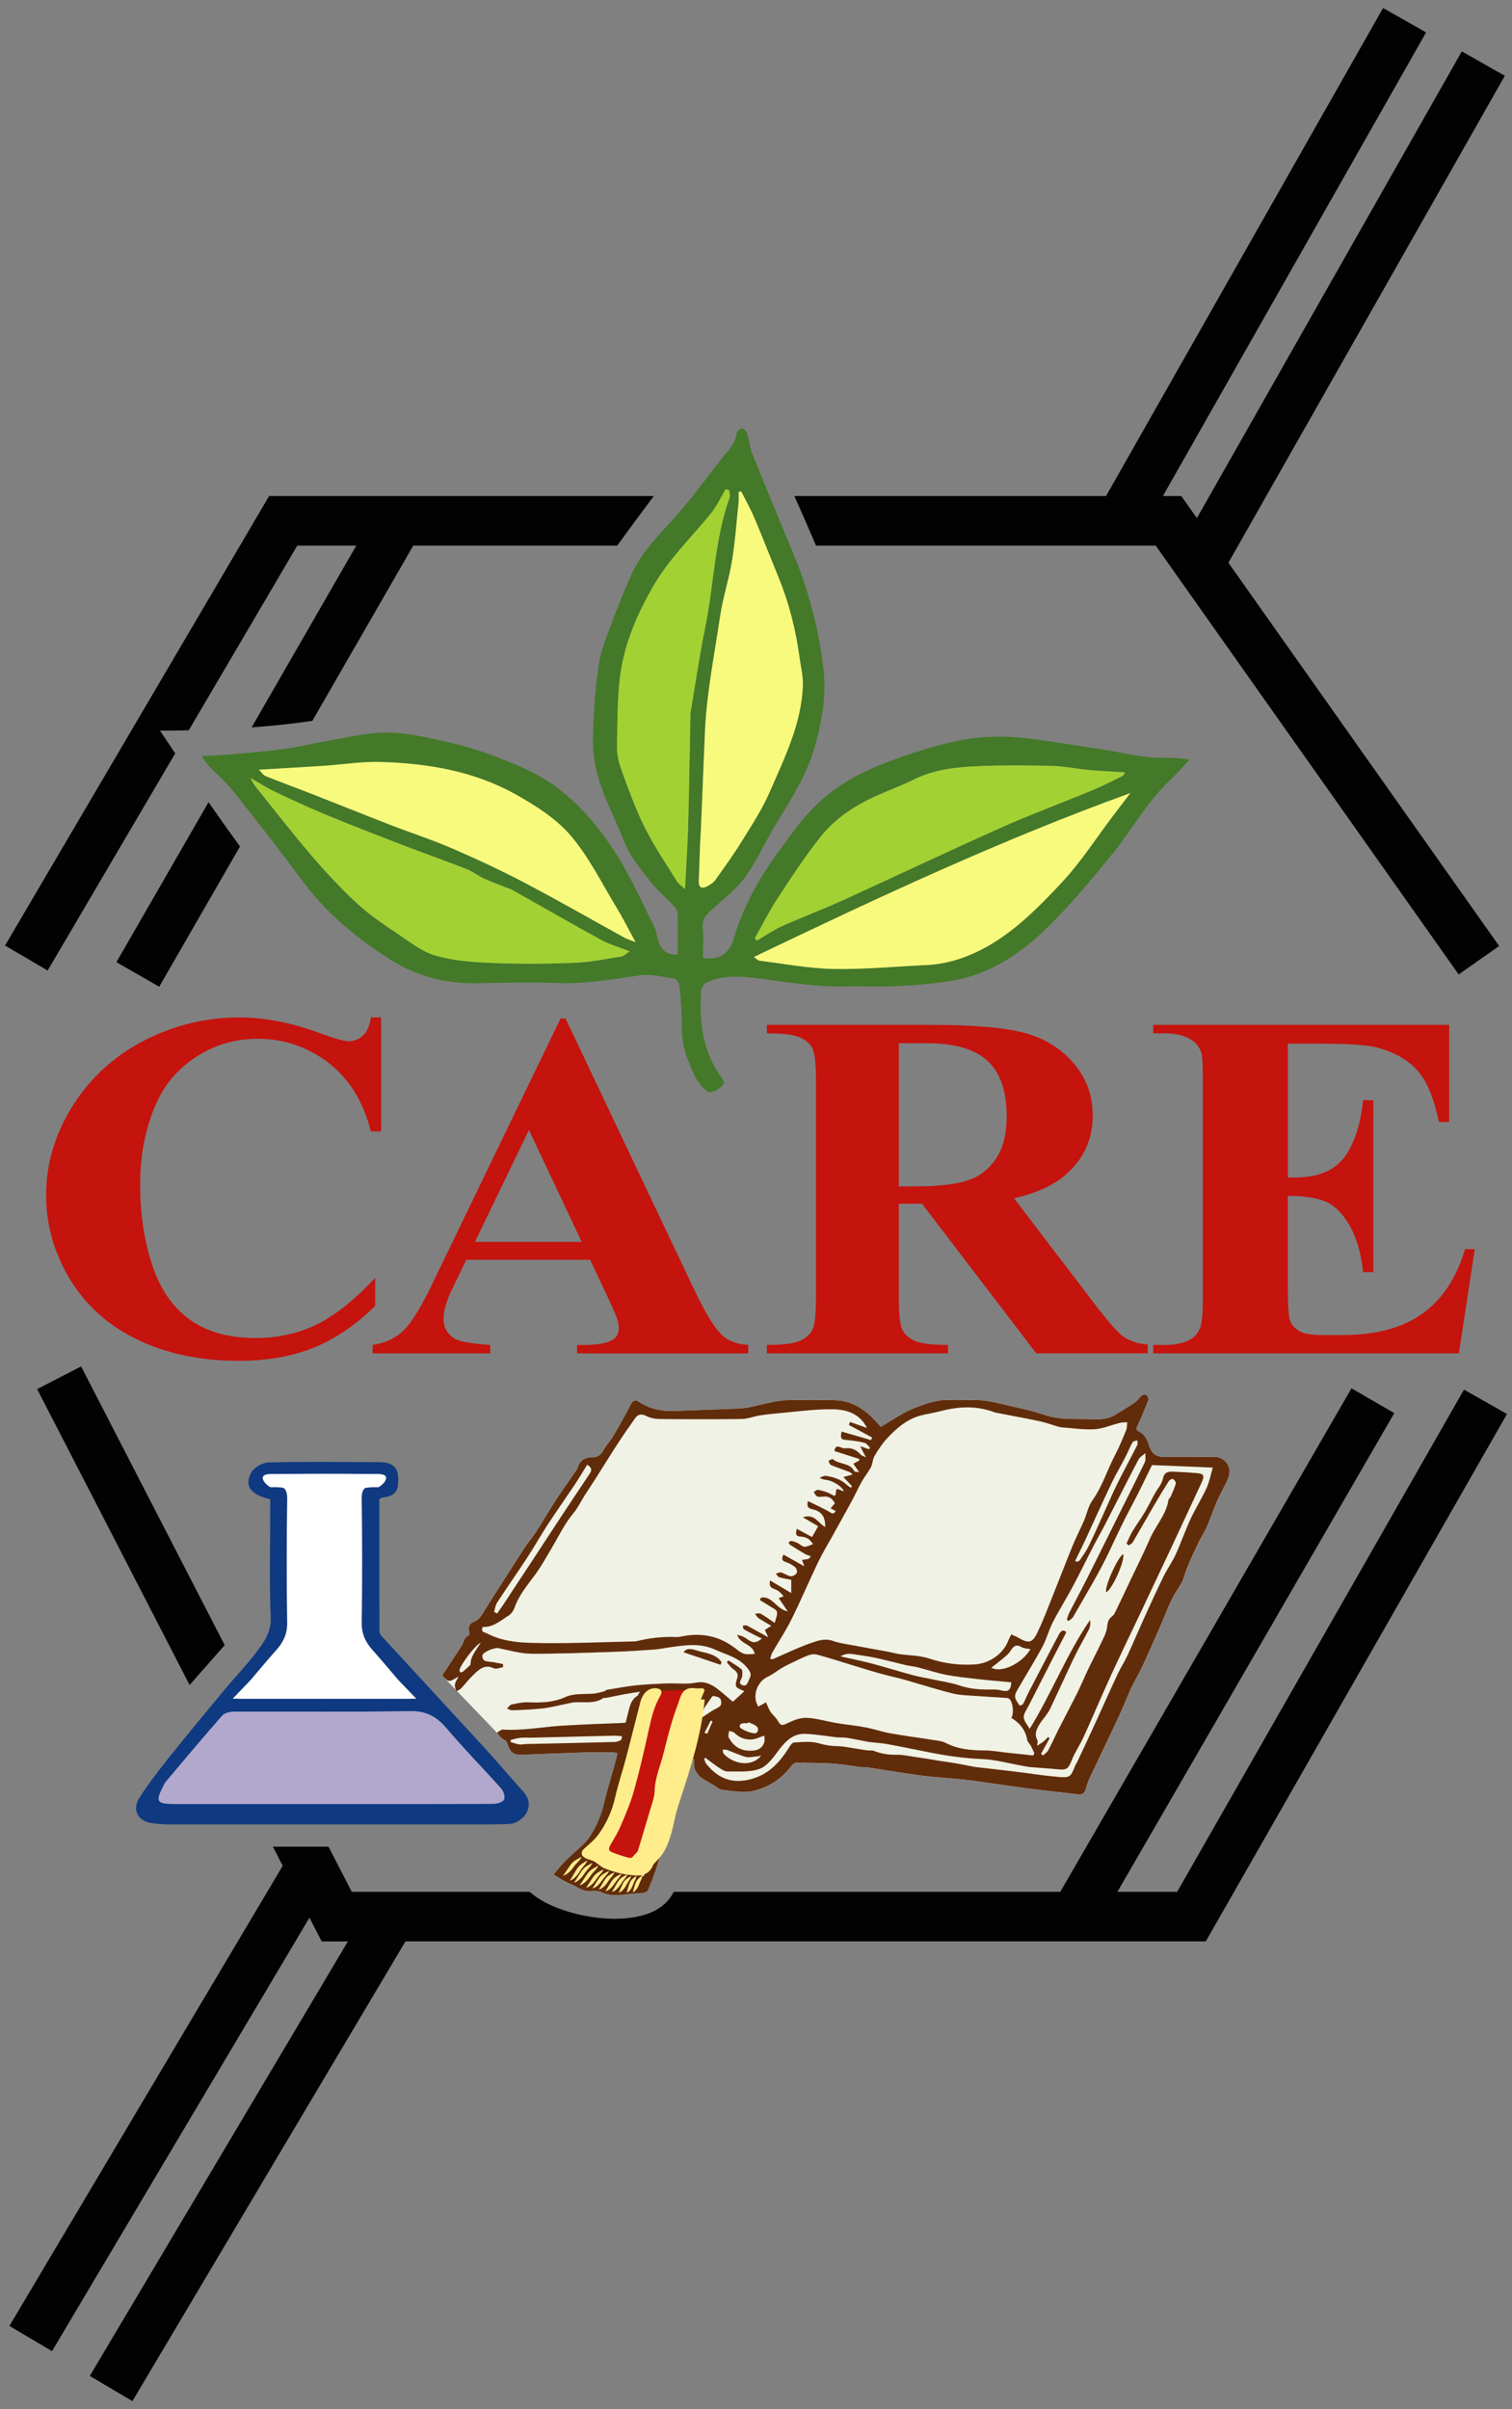 <?xml version="1.0" encoding="utf-8"?>
<!-- Generator: Adobe Illustrator 15.1.0, SVG Export Plug-In . SVG Version: 6.00 Build 0)  -->
<!DOCTYPE svg PUBLIC "-//W3C//DTD SVG 1.1//EN" "http://www.w3.org/Graphics/SVG/1.1/DTD/svg11.dtd">
<svg version="1.1" id="Layer_1" xmlns="http://www.w3.org/2000/svg" xmlns:xlink="http://www.w3.org/1999/xlink" x="0px" y="0px"
	 width="150px" height="238.993px" viewBox="75 119.497 150 238.993" enable-background="new 75 119.497 150 238.993"
	 xml:space="preserve">
<rect x="75" y="119.497" width="150" height="238.993" fill="#808080" stroke="none"/>
<g>
	<path fill="#020202" d="M93.81,286.654L78.686,257.3l4.36-2.248l14.244,27.646L93.81,286.654z M115.223,312.091l-27.087,45.603
		l-4.226-2.496l25.604-43.106h-2.599l-1.214-2.357l-25.541,43.002l-4.226-2.499l27.114-45.65l-0.975-1.894h5.518l2.308,4.48h17.642
		c0.453,0.395,0.979,0.753,1.585,1.071c2.769,1.46,7.581,2.235,10.515,0.948c0.969-0.426,1.723-1.08,2.206-2.021h38.339
		l28.891-49.95l4.245,2.46l-27.468,47.49h5.927l28.455-49.821l4.265,2.42l-29.881,52.319L115.223,312.091L115.223,312.091z
		 M98.807,203.473l-8.012,13.911l-4.245-2.44l9.138-15.867C96.79,200.662,97.828,202.124,98.807,203.473 M136.228,173.624h-20.23
		l-10.011,17.381c-1.837,0.275-3.845,0.493-6.026,0.653l10.386-18.035h-5.856l-10.765,18.323c-0.925,0.021-1.875,0.033-2.848,0.037
		c0.513,0.773,1.014,1.523,1.504,2.252l-12.655,21.541l-4.227-2.478l26.198-44.592l38.162-0.001
		C138.626,170.355,137.412,171.996,136.228,173.624 M224.287,127.017l-27.422,48.305l26.86,38.021l-4.016,2.823l-30.055-42.542
		h-33.699c-0.684-1.607-1.403-3.25-2.147-4.919c10.306,0,20.613,0,30.92,0l27.483-48.413l4.264,2.421l-26.108,45.992l1.823,0
		l1.549,2.19l26.283-46.301L224.287,127.017z"/>
	<path fill="#437928" d="M138.052,212.964L138.052,212.964c-0.708-1.294-1.25-2.384-1.878-3.418
		c-1.476-2.425-2.747-5.035-4.571-7.167c-1.437-1.68-3.461-2.962-5.426-4.064c-4.137-2.321-8.736-3.092-13.42-3.227
		c-1.88-0.054-3.771,0.258-5.657,0.382c-2.076,0.138-4.151,0.251-6.416,0.387c0.26,0.252,0.43,0.536,0.674,0.634
		c1.54,0.62,3.102,1.188,4.647,1.793c2.536,0.994,5.063,2.016,7.603,3c2.103,0.815,4.253,1.515,6.32,2.409
		c2.444,1.057,4.862,2.192,7.22,3.43c3.288,1.726,6.506,3.581,9.76,5.373C137.195,212.654,137.518,212.748,138.052,212.964
		 M147.327,168.109L147.327,168.109c-0.112-0.025-0.225-0.052-0.338-0.077c-0.488,0.814-0.89,1.702-1.484,2.43
		c-1.969,2.407-4.206,4.55-5.783,7.325c-1.394,2.457-2.517,4.994-3.028,7.688c-0.498,2.622-0.415,5.36-0.49,8.05
		c-0.022,0.793,0.182,1.634,0.458,2.388c0.703,1.916,1.389,3.852,2.3,5.671c0.931,1.857,2.112,3.59,3.209,5.362
		c0.165,0.266,0.468,0.448,0.792,0.747c0.114-2.26,0.252-4.289,0.309-6.321c0.1-3.531,0.147-7.064,0.217-10.597
		c0.004-0.208-0.005-0.418,0.028-0.622c0.471-2.795,0.873-5.605,1.441-8.38c0.88-4.293,0.926-8.743,2.426-12.92
		C147.462,168.642,147.351,168.36,147.327,168.109 M149.878,212.579L149.878,212.579c0.071,0.077,0.141,0.155,0.211,0.232
		c0.821-0.482,1.609-1.04,2.474-1.429c1.975-0.889,4.009-1.647,5.979-2.543c5.233-2.38,10.425-4.853,15.674-7.196
		c2.999-1.338,6.087-2.478,9.121-3.737c1.026-0.427,2.021-0.933,3.015-1.432c0.161-0.081,0.238-0.321,0.268-0.363
		c-1.19-0.073-2.365-0.118-3.536-0.225c-1.238-0.113-2.466-0.375-3.704-0.41c-2.335-0.065-4.676-0.08-7.008,0.009
		c-2.305,0.089-4.602,0.286-6.733,1.349c-1.228,0.612-2.527,1.08-3.778,1.649c-2.071,0.943-3.982,2.186-5.399,3.958
		c-1.562,1.95-2.935,4.057-4.306,6.149C151.315,209.869,150.632,211.247,149.878,212.579 M137.459,213.869L137.459,213.869
		c-1.109-0.437-2.002-0.684-2.792-1.117c-2.971-1.628-5.907-3.318-8.86-4.979c-0.175-0.098-0.376-0.147-0.564-0.222
		c-0.754-0.301-1.521-0.573-2.257-0.914c-0.591-0.274-1.116-0.702-1.719-0.938c-2.123-0.827-4.274-1.582-6.398-2.4
		c-2.577-0.994-5.15-1.995-7.701-3.051c-1.691-0.699-3.352-1.479-5.006-2.264c-0.723-0.343-1.397-0.789-2.31-1.313
		c0.217,0.397,0.287,0.585,0.407,0.734c1.864,2.321,3.686,4.68,5.622,6.94c1.44,1.68,2.956,3.313,4.579,4.812
		c1.228,1.135,2.646,2.074,4.041,3.01c1.195,0.803,2.396,1.763,3.738,2.143c1.796,0.507,3.728,0.645,5.61,0.721
		c2.698,0.108,5.407,0.09,8.105-0.015c1.574-0.062,3.14-0.384,4.704-0.628C136.901,214.35,137.112,214.101,137.459,213.869
		 M187.141,198.172L187.141,198.172c-12.823,4.641-25.051,10.365-37.348,16.261c0.268,0.188,0.393,0.349,0.535,0.365
		c2.458,0.3,4.915,0.776,7.379,0.823c3.064,0.057,6.136-0.252,9.205-0.385c2.549-0.111,4.925-1.099,6.932-2.39
		c2.454-1.578,4.587-3.748,6.591-5.911c1.835-1.981,3.312-4.294,4.948-6.459C185.965,199.706,186.554,198.94,187.141,198.172
		 M148.531,168.237L148.531,168.237c-0.085,0.025-0.169,0.049-0.254,0.073c0,0.331,0.029,0.665-0.005,0.992
		c-0.202,1.943-0.338,3.897-0.653,5.821c-0.303,1.853-0.91,3.658-1.183,5.514c-0.565,3.85-1.351,7.676-1.509,11.58
		c-0.131,3.238-0.266,6.476-0.401,9.714c-0.018,0.415-0.057,0.829-0.072,1.244c-0.047,1.24-0.09,2.481-0.134,3.721
		c-0.023,0.663,0.311,0.806,0.842,0.527c0.298-0.157,0.612-0.364,0.803-0.632c0.91-1.273,1.827-2.545,2.648-3.875
		c0.983-1.593,2.021-3.176,2.761-4.884c1.48-3.416,3.148-6.745,3.275-10.565c0.029-0.916-0.21-1.841-0.334-2.762
		c-0.367-2.714-1.027-5.352-2.066-7.893c-0.807-1.973-1.577-3.961-2.408-5.924C149.458,169.981,148.971,169.12,148.531,168.237
		 M144.737,214.527c1.684,0.251,2.624-0.44,3.082-1.99c0.948-3.202,2.573-6.067,4.553-8.737c0.924-1.246,1.817-2.528,2.853-3.677
		c2.163-2.4,4.905-3.948,7.908-5.057c9.627-3.555,11.648-2.658,21.063-1.244c1.484,0.223,2.952,0.569,4.439,0.761
		c0.992,0.128,2.006,0.074,3.009,0.119c0.39,0.018,0.78,0.082,1.374,0.148c-0.783,0.828-1.376,1.517-2.033,2.138
		c-2.25,2.125-3.702,4.866-5.636,7.229c-2.137,2.611-4.297,5.237-6.725,7.566c-2.517,2.413-5.468,4.337-9.007,4.972
		c-1.884,0.338-3.814,0.469-5.73,0.573c-1.685,0.091-3.379-0.026-5.068,0.017c-2.84,0.071-5.617-0.388-8.417-0.767
		c-1.737-0.234-3.591-0.399-5.294,0.37c-0.274,0.124-0.536,0.589-0.556,0.912c-0.195,3.075,0.163,6.035,2.072,8.606
		c0.482,0.649-0.143,0.89-0.475,1.126c-0.261,0.187-0.835,0.325-1.004,0.177c-0.483-0.419-0.937-0.946-1.21-1.521
		c-0.734-1.545-1.33-3.132-1.297-4.906c0.024-1.307-0.095-2.618-0.211-3.922c-0.026-0.296-0.266-0.78-0.47-0.815
		c-1.129-0.195-2.307-0.504-3.411-0.354c-2.72,0.37-5.407,0.87-8.182,0.767c-2.734-0.103-5.478-0.017-8.216,0.016
		c-3.069,0.037-5.938-0.753-8.495-2.385c-3.286-2.098-6.274-4.561-8.627-7.742c-2.236-3.021-4.554-5.983-6.889-8.929
		c-0.72-0.909-1.625-1.668-2.427-2.513c-0.234-0.246-0.407-0.551-0.692-0.944c1.269-0.083,2.326-0.13,3.377-0.225
		c1.602-0.145,3.205-0.281,4.796-0.5c1.281-0.176,2.545-0.486,3.82-0.708c1.877-0.328,3.748-0.78,5.639-0.896
		c1.487-0.09,3.025,0.127,4.495,0.428c2.104,0.43,4.221,0.916,6.234,1.645c2.655,0.962,5.295,2.024,7.524,3.862
		c2.205,1.817,3.965,4.03,5.438,6.43c1.328,2.167,2.382,4.504,3.517,6.785c0.253,0.51,0.322,1.111,0.506,1.659
		c0.288,0.851,0.894,1.236,1.874,1.209c0-1.409,0.012-2.758-0.013-4.106c-0.003-0.211-0.129-0.463-0.277-0.624
		c-0.801-0.856-1.711-1.624-2.426-2.545c-0.943-1.215-1.994-2.444-2.546-3.845c-1.189-3.016-2.902-5.836-3.128-9.238
		c-0.129-1.949,0.272-8.094,0.916-9.978c0.859-2.511,1.818-4.998,2.902-7.42c0.95-2.124,2.599-3.768,4.149-5.485
		c1.68-1.861,3.172-3.895,4.706-5.885c0.613-0.794,1.418-1.484,1.559-2.589c0.024-0.196,0.349-0.486,0.537-0.488
		c0.174-0.001,0.44,0.297,0.509,0.513c0.193,0.612,0.23,1.281,0.464,1.873c1.041,2.624,2.129,5.229,3.199,7.841
		c0.548,1.335,1.138,2.655,1.626,4.011c1.12,3.11,1.891,6.298,2.273,9.596c0.309,2.667-0.14,5.182-0.857,7.73
		c-0.794,2.82-2.345,5.21-3.836,7.658c-1.045,1.713-1.865,3.576-3.021,5.204c-0.834,1.176-2.022,2.116-3.117,3.089
		c-0.635,0.563-1.242,1.02-1.142,2.023C144.813,212.536,144.737,213.543,144.737,214.527"/>
	<path fill="#F8FA7D" d="M148.531,168.237c0.44,0.883,0.928,1.745,1.312,2.651c0.831,1.963,1.6,3.951,2.407,5.924
		c1.04,2.54,1.699,5.178,2.066,7.893c0.125,0.92,0.364,1.845,0.335,2.761c-0.128,3.82-1.796,7.149-3.275,10.565
		c-0.74,1.707-1.779,3.292-2.761,4.884c-0.82,1.331-1.738,2.603-2.647,3.875c-0.191,0.268-0.505,0.476-0.803,0.632
		c-0.532,0.279-0.865,0.136-0.841-0.526c0.044-1.241,0.085-2.48,0.133-3.721c0.017-0.415,0.055-0.829,0.073-1.244
		c0.135-3.238,0.271-6.476,0.4-9.714c0.158-3.904,0.944-7.73,1.509-11.58c0.272-1.855,0.88-3.661,1.183-5.514
		c0.314-1.924,0.451-3.878,0.652-5.821c0.034-0.328,0.005-0.661,0.005-0.992C148.361,168.286,148.446,168.262,148.531,168.237"/>
	<path fill="#F8FA7D" d="M187.141,198.172c-0.586,0.768-1.176,1.533-1.758,2.304c-1.637,2.165-3.114,4.477-4.949,6.459
		c-2.003,2.163-4.136,4.332-6.59,5.911c-2.008,1.29-4.384,2.278-6.932,2.389c-3.069,0.134-6.142,0.443-9.205,0.386
		c-2.465-0.046-4.921-0.521-7.378-0.822c-0.143-0.017-0.268-0.176-0.536-0.365C162.089,208.536,174.317,202.813,187.141,198.172"/>
	<path fill="#A2D133" d="M137.459,213.869c-0.348,0.232-0.559,0.48-0.804,0.518c-1.564,0.244-3.129,0.566-4.704,0.629
		c-2.698,0.104-5.407,0.123-8.104,0.014c-1.883-0.076-3.814-0.213-5.61-0.721c-1.343-0.379-2.543-1.338-3.738-2.142
		c-1.394-0.937-2.813-1.875-4.04-3.01c-1.624-1.5-3.139-3.132-4.58-4.813c-1.937-2.26-3.758-4.619-5.622-6.939
		c-0.12-0.149-0.19-0.337-0.407-0.734c0.913,0.523,1.587,0.97,2.31,1.313c1.655,0.786,3.314,1.565,5.006,2.265
		c2.55,1.055,5.125,2.057,7.701,3.051c2.126,0.819,4.277,1.574,6.4,2.401c0.604,0.235,1.128,0.663,1.719,0.937
		c0.737,0.341,1.503,0.613,2.257,0.914c0.188,0.075,0.39,0.124,0.564,0.222c2.953,1.661,5.889,3.352,8.859,4.979
		C135.457,213.186,136.35,213.433,137.459,213.869"/>
	<path fill="#A2D133" d="M149.878,212.579c0.753-1.332,1.437-2.71,2.275-3.987c1.373-2.092,2.745-4.199,4.307-6.149
		c1.418-1.772,3.328-3.014,5.399-3.958c1.251-0.569,2.551-1.038,3.778-1.649c2.133-1.062,4.43-1.259,6.733-1.348
		c2.332-0.089,4.673-0.075,7.008-0.009c1.238,0.035,2.466,0.297,3.704,0.41c1.171,0.106,2.346,0.151,3.536,0.224
		c-0.029,0.042-0.106,0.282-0.268,0.363c-0.993,0.5-1.988,1.006-3.015,1.432c-3.035,1.259-6.122,2.399-9.121,3.737
		c-5.249,2.342-10.44,4.815-15.674,7.196c-1.972,0.896-4.004,1.655-5.979,2.543c-0.864,0.389-1.651,0.947-2.474,1.429
		C150.02,212.734,149.95,212.656,149.878,212.579"/>
	<path fill="#A2D133" d="M147.327,168.109c0.023,0.25,0.134,0.533,0.057,0.748c-1.5,4.177-1.546,8.626-2.425,12.919
		c-0.57,2.775-0.971,5.585-1.442,8.38c-0.034,0.203-0.023,0.414-0.028,0.622c-0.071,3.532-0.118,7.065-0.217,10.596
		c-0.057,2.032-0.196,4.062-0.31,6.321c-0.322-0.298-0.626-0.48-0.792-0.747c-1.097-1.772-2.278-3.504-3.208-5.362
		c-0.913-1.82-1.598-3.756-2.3-5.671c-0.277-0.754-0.48-1.594-0.458-2.388c0.075-2.689-0.008-5.429,0.489-8.05
		c0.512-2.695,1.634-5.232,3.028-7.688c1.577-2.776,3.814-4.919,5.783-7.326c0.595-0.728,0.995-1.616,1.485-2.43
		C147.102,168.058,147.214,168.084,147.327,168.109"/>
	<path fill="#F8FA7D" d="M138.052,212.964c-0.535-0.217-0.857-0.311-1.144-0.469c-3.253-1.792-6.472-3.647-9.76-5.372
		c-2.357-1.239-4.775-2.374-7.22-3.431c-2.067-0.894-4.218-1.593-6.32-2.408c-2.54-0.985-5.066-2.007-7.602-3
		c-1.546-0.605-3.107-1.174-4.648-1.794c-0.244-0.099-0.415-0.382-0.675-0.634c2.264-0.136,4.341-0.25,6.416-0.387
		c1.887-0.125,3.776-0.437,5.657-0.382c4.684,0.135,9.283,0.906,13.42,3.227c1.963,1.102,3.989,2.384,5.426,4.064
		c1.824,2.133,3.095,4.743,4.571,7.168C136.803,210.58,137.344,211.67,138.052,212.964"/>
	<path fill="#0F3A81" d="M116.29,288.008L116.29,288.008c-1.751-1.817-3.326-3.455-4.906-5.088
		c-0.573-0.593-0.875-1.238-0.864-2.118c0.049-4.021,0.025-8.043,0.023-12.064c0-1.624-0.005-1.623,1.592-1.717
		c0.139-0.008,0.323,0.03,0.405-0.044c0.461-0.42,1.012-1.239-0.098-1.248c-3.57-0.03-7.14-0.026-10.71,0.014
		c-1.044,0.011-0.711,0.765,0.018,1.25c0.122,0.08,0.341,0.043,0.511,0.02c0.934-0.132,1.248,0.208,1.233,1.196
		c-0.059,4.09-0.061,8.182-0.002,12.273c0.015,1.094-0.371,1.907-1.056,2.684c-1.027,1.162-2.035,2.342-3.013,3.545
		c-0.285,0.35-0.443,0.804-0.706,1.299L116.29,288.008 M107.982,298.457L107.982,298.457c5.338,0,10.676,0.009,16.013-0.019
		c0.356-0.002,0.9-0.185,1.013-0.437c0.12-0.27-0.061-0.816-0.294-1.077c-1.784-2.003-3.671-3.916-5.405-5.96
		c-0.99-1.166-2.019-1.741-3.622-1.715c-5.822,0.098-11.646,0.027-17.47,0.05c-0.401,0.003-0.939,0.128-1.18,0.401
		c-1.887,2.144-3.719,4.337-5.563,6.52c-0.11,0.13-0.188,0.289-0.266,0.443c-0.811,1.584-0.679,1.793,1.174,1.794
		C97.584,298.463,102.782,298.46,107.982,298.457 M112.634,268.205c0,4.304-0.002,8.638,0.007,12.971
		c0,0.192,0.042,0.437,0.164,0.567c3.476,3.787,6.973,7.555,10.446,11.346c1.249,1.361,2.429,2.786,3.669,4.155
		c1.325,1.464-0.057,3.136-1.454,3.201c-1.039,0.047-2.08,0.038-3.121,0.039c-10.201,0.005-20.401,0.008-30.601,0.003
		c-0.551,0-1.106-0.052-1.653-0.124c-1.417-0.188-2.031-1.321-1.254-2.532c0.887-1.384,1.898-2.693,2.925-3.979
		c1.831-2.294,3.707-4.554,5.582-6.812c0.985-1.187,2.07-2.295,2.998-3.524c0.787-1.042,1.582-2.029,1.515-3.577
		c-0.155-3.532-0.049-7.075-0.049-10.615v-1.099c-1.968-0.435-2.641-1.375-1.842-2.711c0.298-0.498,1.137-0.933,1.739-0.946
		c3.641-0.08,7.286-0.037,10.929-0.021c1.232,0.005,1.807,0.472,1.86,1.45c0.079,1.467-0.258,1.896-1.63,2.088
		C112.804,268.094,112.751,268.142,112.634,268.205"/>
	<path fill="#B2A7CD" d="M107.982,298.458c-5.2,0.002-10.398,0.006-15.598,0c-1.852-0.001-1.984-0.21-1.174-1.794
		c0.078-0.153,0.156-0.313,0.266-0.443c1.844-2.183,3.675-4.376,5.563-6.52c0.241-0.273,0.779-0.398,1.18-0.401
		c5.824-0.022,11.648,0.048,17.469-0.05c1.604-0.026,2.631,0.549,3.623,1.715c1.734,2.044,3.621,3.957,5.404,5.96
		c0.233,0.261,0.414,0.808,0.294,1.077c-0.113,0.252-0.657,0.435-1.013,0.437C118.659,298.466,113.32,298.457,107.982,298.458"/>
	<path fill="#FFFFFF" d="M116.29,288.008H98.718c0.264-0.494,0.421-0.948,0.706-1.298c0.979-1.203,1.986-2.384,3.013-3.546
		c0.686-0.775,1.071-1.589,1.056-2.684c-0.058-4.091-0.056-8.183,0.002-12.273c0.013-0.989-0.299-1.328-1.234-1.196
		c-0.169,0.023-0.389,0.062-0.512-0.02c-0.728-0.484-1.062-1.239-0.017-1.25c3.57-0.04,7.14-0.043,10.709-0.014
		c1.11,0.01,0.56,0.829,0.097,1.248c-0.081,0.074-0.266,0.036-0.404,0.045c-1.596,0.093-1.592,0.093-1.592,1.716
		c0.001,4.022,0.026,8.044-0.023,12.065c-0.011,0.879,0.291,1.524,0.864,2.117C112.963,284.553,114.538,286.19,116.29,288.008"/>
	<path fill="#F0F2E5" d="M124.305,291.389c0.199-0.108,0.407-0.319,0.597-0.307c1.912,0.126,3.785-0.245,5.677-0.373
		c2.065-0.14,4.137-0.198,6.206-0.284c0.81-0.033,1.021-0.324,0.802-1.083c-0.046-0.16-0.012-0.379,0.064-0.529
		c0.234-0.462,0.507-0.903,0.845-1.493c-0.684,0.112-1.184,0.186-1.681,0.277c-0.553,0.103-1.104,0.225-1.656,0.333
		c-0.099,0.019-0.23-0.026-0.302,0.022c-0.867,0.593-1.848,0.366-2.792,0.417c-0.257,0.014-0.512,0.082-0.768,0.133
		c-0.803,0.16-1.6,0.375-2.411,0.471c-1.01,0.12-2.031,0.151-3.049,0.195c-0.176,0.008-0.357-0.114-0.535-0.177
		c0.152-0.138,0.286-0.359,0.459-0.396c0.534-0.115,1.085-0.236,1.624-0.215c1.246,0.047,2.492,0.025,3.63-0.493
		c0.93-0.425,1.874-0.298,2.82-0.364c0.374-0.026,0.742-0.146,1.109-0.236c0.095-0.023,0.171-0.132,0.264-0.147
		c0.953-0.157,1.903-0.341,2.862-0.442c1.035-0.108,2.078-0.155,3.12-0.194c0.938-0.035,1.903,0.11,2.809-0.068
		c0.972-0.192,1.641,0.182,2.315,0.716c0.463,0.367,0.907,0.759,1.396,1.172c0.361-0.332,0.732-0.675,1.144-1.054
		c-0.952-0.398-0.977-0.406-0.707-1.308c0.185-0.616-0.319-0.762-0.617-1.063c-0.153-0.154-0.281-0.334-0.421-0.501
		c0.057-0.057,0.113-0.114,0.17-0.171c0.434,0.288,0.893,0.547,1.289,0.881c0.117,0.099,0.069,0.409,0.07,0.623
		c0.003,0.322-0.508,0.735,0.004,0.94c0.508,0.205,0.573-0.379,0.742-0.695c0.205-0.382,0.036-0.659-0.219-0.985
		c-0.833-1.066-2.094-1.327-3.227-1.847c-1.472-0.676-2.966-0.44-4.471-0.229c-0.523,0.074-1.042,0.185-1.568,0.223
		c-1.264,0.093-2.529,0.178-3.795,0.219c-2.797,0.092-5.596,0.213-8.394,0.196c-1.091-0.007-2.184-0.339-3.271-0.555
		c-0.358-0.07-1.477,0.348-1.579,0.71c-0.044,0.153,0.074,0.479,0.199,0.531c0.289,0.119,0.628,0.114,0.945,0.168
		c0.301,0.054,0.599,0.118,0.898,0.177c0.001,0.101,0.003,0.2,0.004,0.301c-0.306,0.047-0.677,0.228-0.906,0.116
		c-0.949-0.456-1.505,0.15-2.076,0.688c-0.418,0.393-0.759,0.865-1.156,1.281c-0.137,0.143-0.341,0.221-0.515,0.328
		c-0.043-0.237-0.15-0.485-0.113-0.71c0.04-0.244,0.214-0.467,0.366-0.771c-0.366,0.176-0.673,0.446-0.961,0.427
		c-0.252-0.018-0.482-0.359-0.678-0.521L124.305,291.389z"/>
	<path fill="#FFFFFF" d="M146.477,284.649L146.477,284.649c0.037-0.083,0.074-0.165,0.111-0.249
		c-0.588-0.892-1.675-0.903-2.574-1.202c-0.692-0.229-1.041-0.076-1.196,0.213C144.035,283.822,145.256,284.236,146.477,284.649
		 M143.856,293.979L143.856,293.979c0.025,0.352-0.019,0.696,0.082,0.992c0.313,0.922,1.211,1.206,1.939,1.669
		c0.268,0.169,0.55,0.408,0.841,0.436c1.032,0.093,2.025,0.344,3.119,0.066c1.485-0.379,2.637-1.133,3.544-2.29
		c0.278-0.355,0.486-0.565,0.935-0.468c0.116,0.026,0.244-0.017,0.367-0.013c1.009,0.024,2.021,0.016,3.024,0.091
		c0.888,0.066,1.767,0.229,2.649,0.339c0.243,0.029,0.495-0.003,0.736,0.033c1.745,0.265,3.484,0.573,5.233,0.8
		c1.455,0.188,2.923,0.266,4.382,0.42c0.909,0.097,1.813,0.24,2.719,0.367c1.086,0.153,2.169,0.321,3.258,0.465
		c1.025,0.136,2.055,0.25,3.082,0.37c0.744,0.087,1.489,0.16,2.231,0.258c0.364,0.048,0.581-0.102,0.694-0.43
		c0.123-0.359,0.203-0.738,0.362-1.079c0.991-2.113,2.01-4.214,2.997-6.329c0.423-0.904,0.771-1.843,1.193-2.748
		c0.333-0.713,0.755-1.383,1.086-2.096c0.586-1.258,1.143-2.528,1.698-3.799c0.424-0.969,0.793-1.962,1.25-2.914
		c0.356-0.743,0.954-1.396,1.187-2.168c0.376-1.245,0.956-2.385,1.504-3.545c0.239-0.508,0.564-0.975,0.787-1.487
		c0.356-0.822,0.632-1.681,0.991-2.501c0.319-0.733,0.731-1.427,1.056-2.16c0.419-0.944,0.041-1.851-0.881-2.172
		c-0.187-0.065-0.401-0.063-0.604-0.063c-1.62-0.005-3.241-0.002-4.861-0.003c-0.881,0-1.264-0.406-1.519-1.284
		c-0.127-0.442-0.45-0.974-0.834-1.159c-0.469-0.228-0.397-0.353-0.229-0.711c0.38-0.816,0.725-1.649,1.047-2.489
		c0.048-0.126-0.056-0.381-0.172-0.476c-0.094-0.076-0.36-0.063-0.464,0.02c-0.254,0.203-0.427,0.518-0.691,0.699
		c-0.626,0.432-1.291,0.808-1.935,1.216c-0.649,0.412-1.358,0.481-2.111,0.453c-1.64-0.062-3.282,0.115-4.899-0.424
		c-1.375-0.456-2.808-0.745-4.222-1.077c-0.704-0.167-1.422-0.334-2.142-0.379c-1.001-0.065-2.012,0.024-3.016-0.027
		c-1.271-0.065-2.444,0.371-3.567,0.805c-1.165,0.45-2.209,1.215-3.332,1.856c-0.264-0.289-0.541-0.619-0.845-0.921
		c-1.041-1.034-2.265-1.701-3.76-1.725c-1.62-0.025-3.243-0.041-4.863,0.01c-0.68,0.022-1.356,0.215-2.031,0.345
		c-0.775,0.149-1.541,0.408-2.321,0.456c-2.064,0.128-4.134,0.128-6.198,0.256c-1.426,0.088-2.757-0.106-3.965-0.897
		c-0.43-0.281-0.624-0.118-0.837,0.296c-0.545,1.056-1.126,2.093-1.728,3.118c-0.286,0.486-0.704,0.898-0.969,1.395
		c-0.251,0.473-0.551,0.69-1.096,0.69c-0.674,0.001-1.223,0.269-1.437,0.991c-0.044,0.153-0.147,0.292-0.239,0.428
		c-0.654,0.955-1.333,1.893-1.964,2.863c-0.659,1.013-1.257,2.065-1.912,3.08c-0.374,0.578-0.835,1.099-1.208,1.677
		c-1.3,2.011-2.575,4.04-3.87,6.055c-0.303,0.474-0.502,1.009-1.139,1.231c-0.325,0.113-0.609,0.486-0.435,0.963
		c0.043,0.118,0.012,0.376-0.045,0.397c-0.511,0.18-0.494,0.7-0.725,1.055c-0.621,0.945-1.243,1.889-1.919,2.915
		c0.195,0.162,0.426,0.504,0.677,0.521c0.288,0.02,0.596-0.25,0.961-0.426c-0.152,0.304-0.325,0.525-0.366,0.771
		c-0.037,0.225,0.07,0.472,0.113,0.71c0.173-0.108,0.378-0.187,0.515-0.329c0.397-0.415,0.738-0.889,1.156-1.281
		c0.571-0.537,1.126-1.144,2.076-0.688c0.23,0.111,0.6-0.069,0.905-0.115c-0.001-0.102-0.002-0.201-0.004-0.302
		c-0.299-0.059-0.597-0.123-0.898-0.176c-0.317-0.055-0.657-0.05-0.945-0.169c-0.126-0.053-0.243-0.378-0.199-0.531
		c0.103-0.361,1.221-0.779,1.578-0.709c1.087,0.215,2.18,0.547,3.271,0.554c2.798,0.017,5.596-0.104,8.393-0.196
		c1.267-0.041,2.532-0.126,3.796-0.219c0.525-0.038,1.044-0.148,1.568-0.223c1.504-0.211,3-0.446,4.471,0.229
		c1.132,0.52,2.393,0.78,3.226,1.848c0.255,0.325,0.424,0.604,0.22,0.984c-0.17,0.318-0.234,0.899-0.743,0.695
		c-0.512-0.205-0.001-0.617-0.003-0.94c-0.001-0.213,0.046-0.524-0.07-0.623c-0.395-0.334-0.854-0.593-1.289-0.88
		c-0.057,0.056-0.113,0.113-0.171,0.171c0.14,0.166,0.269,0.345,0.421,0.5c0.297,0.302,0.802,0.447,0.618,1.064
		c-0.27,0.901-0.246,0.909,0.707,1.308c-0.411,0.379-0.783,0.721-1.144,1.054c-0.489-0.413-0.932-0.806-1.395-1.173
		c-0.674-0.534-1.344-0.907-2.315-0.716c-0.905,0.18-1.871,0.033-2.81,0.069c-1.041,0.038-2.084,0.085-3.119,0.193
		c-0.959,0.102-1.91,0.285-2.863,0.443c-0.094,0.015-0.169,0.123-0.264,0.147c-0.367,0.09-0.735,0.209-1.109,0.235
		c-0.946,0.066-1.89-0.061-2.82,0.363c-1.137,0.52-2.384,0.54-3.629,0.494c-0.539-0.021-1.09,0.1-1.625,0.215
		c-0.173,0.037-0.307,0.258-0.458,0.396c0.178,0.063,0.359,0.185,0.535,0.178c1.017-0.044,2.039-0.077,3.049-0.195
		c0.811-0.096,1.607-0.311,2.411-0.472c0.254-0.051,0.51-0.118,0.767-0.133c0.944-0.051,1.926,0.176,2.792-0.417
		c0.071-0.049,0.202-0.004,0.302-0.023c0.552-0.107,1.103-0.229,1.656-0.332c0.497-0.092,0.997-0.165,1.681-0.277
		c-0.338,0.59-0.611,1.032-0.845,1.493c-0.078,0.15-0.11,0.369-0.064,0.529c0.219,0.759,0.008,1.049-0.801,1.084
		c-2.07,0.086-4.141,0.144-6.206,0.283c-1.891,0.128-3.766,0.499-5.677,0.373c-0.191-0.013-0.398,0.199-0.597,0.307
		c0.141,0.174,0.266,0.364,0.428,0.517c0.179,0.17,0.507,0.27,0.57,0.464c0.337,1.052,0.583,1.25,1.696,1.206
		c1.998-0.079,3.996-0.163,5.993-0.226c0.882-0.026,1.765-0.006,2.647-0.008c0.934-0.002,1.116,0.341,0.822,1.235
		c-0.242,0.737-0.821,1.388-0.638,2.252c0.023,0.105-0.054,0.236-0.098,0.351c-0.271,0.696-0.687,1.373-0.787,2.093
		c-0.128,0.914-0.657,1.595-1.161,2.219c-0.774,0.963-1.786,1.733-2.671,2.61c-0.427,0.422-0.794,0.903-1.196,1.366
		c0.604,0.341,1.083,0.693,1.619,0.89c0.692,0.254,1.257,0.85,2.096,0.745c0.353-0.045,0.766-0.013,1.083,0.133
		c0.974,0.446,1.951,0.258,2.939,0.139c0.395-0.047,0.796-0.031,1.189-0.089c0.167-0.024,0.402-0.131,0.458-0.263
		c0.292-0.678,0.559-1.367,0.79-2.067c0.302-0.916,0.547-1.851,0.847-2.768c0.097-0.299,0.312-0.557,0.428-0.852
		c0.257-0.649,0.519-1.302,0.716-1.97c0.27-0.915,0.547-1.835,0.699-2.773c0.153-0.944,0.691-1.713,0.991-2.586
		C143.768,293.997,143.8,293.995,143.856,293.979"/>
	<path fill="#612C0A" d="M144.891,291.394L144.891,291.394c0.091,0.034,0.181,0.066,0.271,0.101c0.176-0.409,0.353-0.82,0.529-1.229
		c-0.06-0.026-0.119-0.054-0.178-0.08C145.306,290.589,145.099,290.991,144.891,291.394"/>
	<path fill="#612C0A" d="M138.314,306.457L138.314,306.457c0.316,0.056,0.518,0.09,0.722,0.126c0.008-0.207,0.095-0.469,0.001-0.604
		c-0.095-0.136-0.425-0.252-0.558-0.187c-0.375,0.187-0.715,0.455-1.041,0.725c-0.082,0.068-0.058,0.265-0.082,0.401
		c0.127-0.013,0.277,0.014,0.377-0.046C137.977,306.729,138.195,306.545,138.314,306.457"/>
	<path fill="#612C0A" d="M149.241,290.343L149.241,290.343c-0.016,0.033-0.032,0.068-0.047,0.103c-0.164,0-0.328-0.017-0.487,0.002
		c-0.372,0.045-0.405,0.383-0.206,0.506c0.394,0.243,0.86,0.438,1.315,0.492c0.37,0.044,0.535-0.432,0.244-0.687
		C149.837,290.563,149.518,290.477,149.241,290.343"/>
	<path fill="#612C0A" d="M122.699,282.454L122.699,282.454c-0.583,0.253-1.979,2.169-2.109,2.678
		c-0.021,0.082,0.039,0.185,0.061,0.275c0.101-0.028,0.224-0.029,0.296-0.091c0.25-0.213,0.483-0.446,0.722-0.672
		c0.013-0.323,0.084-0.655,0.238-0.941C122.142,283.27,122.432,282.869,122.699,282.454"/>
	<path fill="#612C0A" d="M132.879,306.426L132.879,306.426c0.511-0.554,0.952-1.032,1.392-1.51
		c-0.464-0.568-0.736-0.684-0.975-0.406C132.854,305.019,132.652,305.599,132.879,306.426"/>
	<path fill="#612C0A" d="M131.006,305.115L131.006,305.115c0.275,0.214,0.536,0.376,0.747,0.588
		c0.347,0.352,0.527,0.186,0.659-0.176c0.161-0.436,0.308-0.876,0.469-1.334C132.32,303.552,131.853,304.102,131.006,305.115"/>
	<path fill="#612C0A" d="M144.534,289.945L144.534,289.945c0.275-0.182,0.709-0.474,1.15-0.755c0.269-0.171,0.618-0.27,0.798-0.504
		c0.115-0.15,0.076-0.586-0.062-0.717c-0.173-0.164-0.703-0.27-0.758-0.187C145.147,288.557,144.496,289.29,144.534,289.945"/>
	<path fill="#612C0A" d="M150.512,293.661L150.512,293.661c-0.181,0.032-0.362,0.078-0.543,0.093
		c-0.334,0.026-0.692,0.117-0.998,0.03c-0.631-0.179-1.231-0.464-1.85-0.689c-0.129-0.047-0.284-0.021-0.428-0.029
		c0.03,0.138,0.015,0.317,0.097,0.407C147.677,294.447,149.511,294.897,150.512,293.661"/>
	<path fill="#612C0A" d="M135.833,305.819L135.833,305.819c-0.618-0.814-1.432-0.68-1.998,0.501h0.894
		c0.02-0.044,0.042-0.124,0.089-0.186c0.08-0.103,0.168-0.203,0.272-0.278c0.021-0.016,0.182,0.091,0.175,0.116
		c-0.031,0.124-0.087,0.244-0.149,0.357c-0.087,0.154-0.188,0.301-0.284,0.45c0.048,0.063,0.095,0.129,0.144,0.192
		c0.434-0.193,0.867-0.386,1.346-0.599c-0.014,0.138-0.055,0.257-0.031,0.363c0.034,0.139,0.118,0.266,0.181,0.399
		c0.121-0.091,0.281-0.156,0.354-0.275c0.196-0.318,0.284-0.696-0.076-0.927C136.55,305.805,136.231,305.861,135.833,305.819"/>
	<path fill="#612C0A" d="M150.808,291.682L150.808,291.682c-0.187,0.067-0.375,0.123-0.553,0.202
		c-0.817,0.36-1.748,0.164-2.374-0.468c-0.126-0.127-0.361-0.147-0.546-0.217c-0.02,0.222-0.132,0.493-0.043,0.658
		c0.542,1.029,1.403,1.443,2.574,1.288C150.541,293.055,151.013,292.422,150.808,291.682"/>
	<path fill="#612C0A" d="M177.226,283.101L177.226,283.101c-0.336-0.071-0.648-0.064-0.873-0.2c-0.572-0.346-0.835-0.063-1.12,0.395
		c-0.172,0.273-0.449,0.486-0.702,0.701c-0.372,0.317-0.766,0.611-1.178,0.938C174.35,285.509,176.396,284.516,177.226,283.101"/>
	<path fill="#612C0A" d="M136.822,292.034L136.822,292.034c-0.021-0.1-0.041-0.198-0.062-0.298c-0.295-0.02-0.59-0.061-0.884-0.055
		c-2.703,0.062-5.406,0.132-8.11,0.198c-0.369,0.009-0.741-0.027-1.106,0.01c-0.332,0.033-0.656,0.138-0.983,0.211
		c-0.007,0.069-0.016,0.142-0.022,0.212c0.292,0.083,0.58,0.193,0.877,0.237c0.218,0.031,0.447-0.035,0.672-0.04
		c2.931-0.066,5.86-0.121,8.791-0.204C136.271,292.299,136.546,292.129,136.822,292.034"/>
	<path fill="#612C0A" d="M181.668,274.323L181.668,274.323c0.045,0.038,0.09,0.076,0.135,0.114c0.103-0.043,0.25-0.059,0.302-0.136
		c0.318-0.474,0.661-0.937,0.909-1.446c0.566-1.162,1.082-2.348,1.617-3.524c0.411-0.9,0.799-1.814,1.24-2.701
		c0.634-1.27,1.313-2.516,1.953-3.779c0.064-0.127,0.003-0.317,0-0.478c-0.164,0.068-0.408,0.091-0.476,0.213
		c-0.264,0.472-0.456,0.983-0.705,1.463c-0.456,0.885-0.97,1.741-1.396,2.64c-0.873,1.836-1.702,3.692-2.559,5.536
		C182.359,272.93,182.009,273.624,181.668,274.323"/>
	<path fill="#612C0A" d="M124.013,279.39L124.013,279.39c0.1,0.057,0.2,0.114,0.3,0.171c0.228-0.325,0.462-0.646,0.681-0.976
		c1.06-1.605,2.117-3.213,3.174-4.82c0.945-1.439,1.882-2.882,2.83-4.318c0.823-1.245,1.658-2.483,2.485-3.726
		c0.212-0.318,0.297-0.621-0.235-0.913c-0.412,0.663-0.796,1.318-1.217,1.95c-0.896,1.344-1.829,2.663-2.712,4.014
		c-0.682,1.043-1.289,2.133-1.97,3.176c-0.992,1.517-2.032,3.003-3.024,4.52C124.154,278.731,124.113,279.081,124.013,279.39"/>
	<path fill="#612C0A" d="M158.391,283.818L158.391,283.818c1.163,0.264,2.152,0.456,3.125,0.715
		c1.325,0.352,2.632,0.765,3.955,1.124c0.632,0.171,1.283,0.276,1.923,0.416c0.955,0.208,1.935,0.341,2.856,0.649
		c1.009,0.339,2.022,0.393,3.061,0.384c0.286-0.002,0.584-0.019,0.854,0.051c0.865,0.224,1.096,0.076,1.161-0.769
		c-1.132-0.108-2.264-0.201-3.392-0.327c-1.031-0.116-2.068-0.221-3.085-0.421c-0.95-0.187-1.875-0.502-2.816-0.74
		c-0.389-0.1-0.796-0.13-1.188-0.221c-0.959-0.225-1.91-0.481-2.872-0.693c-0.649-0.143-1.309-0.244-1.968-0.338
		C159.513,283.577,158.998,283.424,158.391,283.818"/>
	<path fill="#612C0A" d="M175.328,289.912L175.328,289.912c0.283-0.371,0.165-1.572-0.193-1.873
		c-0.082-0.07-0.221-0.097-0.337-0.104c-1.037-0.071-2.076-0.125-3.113-0.203c-0.707-0.053-1.43-0.061-2.114-0.224
		c-1.301-0.313-2.579-0.722-3.864-1.091c-0.406-0.117-0.807-0.246-1.215-0.353c-0.766-0.199-1.539-0.368-2.3-0.583
		c-1.008-0.285-2.006-0.602-3.008-0.906c-1.041-0.315-2.075-0.652-3.125-0.934c-0.271-0.072-0.617-0.031-0.883,0.073
		c-0.659,0.26-1.294,0.58-1.935,0.886c-0.252,0.118-0.499,0.251-0.737,0.397c-0.447,0.275-0.86,0.618-1.334,0.835
		c-1.083,0.494-1.592,1.974-0.938,2.964c0.266-0.146,0.535-0.297,0.761-0.423c0.165,0.356,0.268,0.671,0.444,0.936
		c0.207,0.312,0.528,0.55,0.71,0.871c0.301,0.534,0.44,0.521,0.992,0.254c0.583-0.28,1.259-0.553,1.88-0.523
		c1,0.044,1.987,0.354,2.984,0.521c0.943,0.159,1.9,0.242,2.839,0.421c0.851,0.163,1.68,0.452,2.531,0.604
		c1.396,0.25,2.803,0.428,4.203,0.65c0.421,0.066,0.872,0.103,1.238,0.292c1.233,0.635,2.539,0.749,3.892,0.749
		c0.699,0,1.398,0.136,2.099,0.21c0.896,0.097,1.79,0.192,2.685,0.288l0.128-0.215c-0.12-0.255-0.23-0.516-0.364-0.764
		c-0.104-0.195-0.311-0.363-0.346-0.563C176.735,291.124,176.187,290.438,175.328,289.912"/>
	<path fill="#612C0A" d="M186.991,272.809L186.991,272.809c-0.08-0.063-0.159-0.126-0.238-0.188
		c0.195-0.406,0.363-0.829,0.595-1.214c0.387-0.645,0.835-1.252,1.22-1.897c0.352-0.59,0.648-1.216,0.979-1.817
		c0.273-0.498,0.705-0.958,0.813-1.485c0.141-0.697,0.553-0.735,1.06-0.716c0.777,0.03,1.555,0.08,2.329,0.145
		c0.668,0.057,0.77,0.254,0.474,0.89c-1.036,2.233-2.075,4.469-3.119,6.699c-0.985,2.1-1.978,4.196-2.969,6.293
		c-0.976,2.063-1.975,4.115-2.925,6.188c-0.918,2.004-1.771,4.038-2.684,6.045c-0.368,0.809-0.883,1.556-1.21,2.38
		c-0.318,0.8-0.491,0.974-1.313,0.891c-0.913-0.093-1.832-0.141-2.747-0.218c-0.261-0.022-0.519-0.08-0.779-0.125
		c-1.352-0.237-2.698-0.62-4.058-0.679c-1.755-0.075-3.471-0.314-5.183-0.654c-1.396-0.278-2.79-0.569-4.191-0.825
		c-0.574-0.105-1.161-0.135-1.743-0.203c-0.141-0.017-0.279-0.045-0.418-0.071c-0.629-0.121-1.256-0.259-1.888-0.356
		c-0.321-0.051-0.656-0.012-0.98-0.047c-1.049-0.113-2.096-0.311-3.146-0.344c-1.122-0.036-1.872,0.643-2.532,1.509
		c-0.559,0.731-1.15,1.638-1.932,1.946c-0.966,0.381-2.144,0.26-3.232,0.277c-0.305,0.005-0.636-0.234-0.917-0.418
		c-0.443-0.289-0.855-0.625-1.281-0.94c-0.042,0.031-0.084,0.063-0.126,0.094c0.068,0.17,0.1,0.369,0.209,0.504
		c1.06,1.313,2.333,1.961,4.102,1.603c1.923-0.39,3.101-1.613,4.077-3.164c0.136-0.216,0.339-0.539,0.525-0.549
		c0.813-0.045,1.678-0.147,2.438,0.071c0.642,0.186,1.254,0.283,1.902,0.29c0.203,0.003,0.408,0.017,0.609,0.048
		c0.759,0.117,1.514,0.248,2.273,0.363c0.24,0.036,0.511-0.022,0.727,0.063c0.754,0.299,1.522,0.395,2.328,0.381
		c0.479-0.009,0.961,0.101,1.441,0.167s0.96,0.143,1.439,0.22c0.453,0.072,0.904,0.154,1.358,0.226
		c0.478,0.075,0.957,0.13,1.434,0.213c0.611,0.106,1.22,0.231,1.83,0.348c0.119,0.023,0.239,0.04,0.359,0.055
		c1.288,0.148,2.578,0.29,3.866,0.446c1.356,0.166,2.708,0.388,4.068,0.506c1.361,0.116,1.364,0.072,1.884-1.237
		c0.021-0.054,0.081-0.092,0.105-0.146c0.658-1.41,1.318-2.818,1.967-4.231c0.696-1.518,1.37-3.046,2.077-4.558
		c0.299-0.639,0.691-1.233,0.986-1.874c0.604-1.302,1.159-2.626,1.754-3.932c0.593-1.306,1.189-2.61,1.822-3.897
		c0.363-0.739,0.855-1.418,1.198-2.167c0.529-1.156,0.94-2.366,1.476-3.52c0.487-1.051,1.114-2.037,1.596-3.09
		c0.282-0.615,0.403-1.305,0.613-2.023c-2.156-0.087-4.129-0.168-6.031-0.245c-0.638,1.286-1.273,2.66-1.989,3.99
		c-0.801,1.487-1.518,3.009-2.232,4.539c-1.052,2.248-2.379,4.368-3.601,6.537c-0.093,0.164-0.296,0.266-0.446,0.396
		c-0.062-0.039-0.123-0.078-0.184-0.117c0.079-0.229,0.134-0.472,0.243-0.687c0.607-1.188,1.242-2.362,1.844-3.555
		c0.878-1.741,1.733-3.493,2.603-5.239c1.016-2.037,2.046-4.066,3.036-6.115c0.129-0.266,0.056-0.627,0.077-0.944
		c-0.235,0.215-0.554,0.387-0.692,0.651c-1.13,2.15-2.221,4.32-3.334,6.48c-0.373,0.722-0.784,1.425-1.157,2.146
		c-0.681,1.318-1.327,2.656-2.027,3.965c-0.636,1.192-1.359,2.339-1.977,3.541c-0.405,0.786-0.622,1.67-1.04,2.448
		c-0.743,1.383-1.582,2.715-2.366,4.075c-0.154,0.269-0.358,0.579-0.34,0.856c0.021,0.303,0.266,0.596,0.438,0.876
		c0.012,0.021,0.3-0.052,0.351-0.142c0.205-0.37,0.354-0.772,0.548-1.147c1.004-1.931,2.008-3.862,3.027-5.783
		c0.196-0.369,0.482-0.49,0.717-0.178c-0.389,0.749-0.744,1.425-1.093,2.103c-0.887,1.73-1.774,3.463-2.654,5.197
		c-0.187,0.371-0.49,0.766-0.473,1.137c0.02,0.381,0.367,0.744,0.584,1.139c2.186-3.529,3.66-7.396,5.994-10.806
		c0.055,0.35,0.019,0.664-0.114,0.931c-0.36,0.725-0.77,1.423-1.141,2.143c-0.293,0.565-0.563,1.145-0.833,1.723
		c-0.629,1.343-1.243,2.692-1.88,4.03c-0.138,0.289-0.345,0.544-0.53,0.809c-0.149,0.215-0.334,0.409-0.47,0.633
		c-0.306,0.509-0.604,1.015-0.264,1.646c0.077,0.143-0.011,0.375-0.022,0.566c0.208-0.136,0.426-0.257,0.619-0.41
		c0.173-0.137,0.317-0.309,0.474-0.466c0.048,0.047,0.097,0.093,0.146,0.14c-0.283,0.511-0.566,1.023-0.85,1.534
		c0.066,0.055,0.134,0.11,0.201,0.166c0.175-0.171,0.406-0.314,0.517-0.521c0.379-0.709,0.703-1.444,1.066-2.162
		c0.603-1.188,1.233-2.361,1.825-3.554c0.391-0.787,0.727-1.602,1.105-2.394c0.381-0.799,0.799-1.579,1.175-2.38
		c0.255-0.543,0.583-1.093,0.656-1.667c0.055-0.433,0.089-0.783,0.436-1.065c0.126-0.102,0.257-0.224,0.325-0.365
		c0.492-1.007,0.969-2.021,1.449-3.035c0.688-1.454,1.407-2.894,2.054-4.367c0.572-1.302,1.61-2.38,1.836-3.847
		c0.017-0.107,0.161-0.188,0.208-0.298c0.188-0.438,0.391-0.875,0.521-1.331c0.034-0.121-0.146-0.361-0.289-0.449
		c-0.07-0.043-0.336,0.1-0.414,0.223c-0.508,0.8-0.998,1.61-1.475,2.43c-0.701,1.202-1.384,2.417-2.088,3.617
		C187.303,272.62,187.124,272.701,186.991,272.809"/>
	<path fill="#612C0A" d="M151.853,280.497L151.853,280.497c0.09-0.313,0.186-0.566,0.229-0.828c0.023-0.137,0.007-0.344-0.079-0.421
		c-0.207-0.186-0.466-0.313-0.705-0.46c-0.306-0.19-0.615-0.379-0.923-0.568c0.044-0.079,0.089-0.159,0.133-0.239
		c1.11-0.189,1.507,1.15,2.638,1.361c-0.33-0.482-0.573-0.84-0.891-1.305c0.142-0.056,0.314-0.125,0.487-0.194
		c-0.309-0.364-0.556-0.585-0.842-0.686c-0.358-0.124-0.637-0.236-0.511-0.883c0.775,0.463,1.468,0.875,2.109,1.257v-1.314
		c-0.332-0.066-0.769-0.131-1.188-0.252c-0.139-0.04-0.232-0.23-0.347-0.351c0.174-0.051,0.369-0.176,0.519-0.134
		c0.326,0.092,0.621,0.331,0.948,0.383c0.191,0.029,0.494-0.143,0.608-0.314c0.077-0.118-0.019-0.473-0.151-0.582
		c-0.273-0.227-0.606-0.408-0.946-0.518c-0.386-0.125-0.424-0.313-0.22-0.735c0.674,0.378,1.328,0.745,2.068,1.161
		c-0.091-0.263-0.148-0.432-0.221-0.637c0.254-0.035,0.447-0.061,0.641-0.088c0.083-0.09,0.166-0.181,0.249-0.272
		c-0.196-0.07-0.406-0.117-0.584-0.218c-0.495-0.283-0.98-0.585-1.462-0.892c-0.085-0.054-0.13-0.169-0.192-0.256
		c0.095-0.055,0.2-0.166,0.284-0.151c0.216,0.038,0.429,0.113,0.629,0.208c0.232,0.113,0.445,0.363,0.672,0.37
		c0.286,0.007,0.578-0.173,0.867-0.272c-0.175-0.187-0.32-0.419-0.532-0.543c-0.217-0.125-0.494-0.185-0.75-0.2
		c-0.47-0.027-0.468-0.274-0.341-0.763c0.533,0.286,1.009,0.54,1.514,0.812c0.245-0.433,0.45-0.797,0.604-1.072
		c-0.567-0.33-0.982-0.572-1.517-0.884c1.174-0.407,1.527,0.604,2.21,0.963c0.037-1.02-0.363-1.57-1.271-1.762
		c-0.383-0.081-0.582-0.237-0.438-0.815c0.729,0.36,1.412,0.67,2.062,1.035c0.261,0.147,0.448,0.369,0.698-0.049
		c-0.182-0.091-0.335-0.166-0.512-0.256c0.153-0.185,0.289-0.348,0.426-0.509c-0.262-0.499-0.626-0.725-1.164-0.662
		c-0.201,0.022-0.436,0.053-0.606-0.026c-0.146-0.066-0.222-0.283-0.329-0.434c0.148-0.075,0.313-0.235,0.441-0.209
		c0.393,0.079,0.799,0.179,1.148,0.365c0.586,0.313,0.566,0.342,0.634-0.301c0.009-0.071,0.079-0.135,0.099-0.166
		c0.216,0.083,0.406,0.155,0.675,0.256c-0.211-0.55-1.25-1.127-1.845-1.152c-0.193-0.009-0.384-0.121-0.574-0.188
		c0.199-0.073,0.41-0.232,0.596-0.206c0.764,0.11,1.498,0.326,2.087,0.875c0.127,0.117,0.279,0.206,0.42,0.308
		c0.04-0.05,0.081-0.1,0.121-0.148c-0.262-0.279-0.524-0.559-0.858-0.914c0.358-0.1,0.594-0.165,0.924-0.258
		c-0.165-0.124-0.243-0.213-0.341-0.25c-0.604-0.231-1.221-0.434-1.817-0.684c-0.12-0.05-0.17-0.266-0.253-0.405
		c0.147-0.067,0.381-0.23,0.428-0.188c0.618,0.567,1.695,0.32,2.135,1.204c0.032,0.063,0.213,0.05,0.494,0.106
		c-0.249-0.362-0.408-0.594-0.58-0.846c0.203-0.109,0.387-0.211,0.572-0.311c0.008-0.055,0.015-0.108,0.021-0.163
		c-0.81-0.257-1.619-0.514-2.466-0.782c0.025-0.36,0.172-0.562,0.62-0.369c0.145,0.063,0.319,0.115,0.47,0.095
		c0.636-0.085,1.105,0.179,1.516,0.633c0.099,0.108,0.276,0.145,0.508,0.257c-0.229-0.447-0.391-0.763-0.562-1.097
		c0.341,0.118,0.61,0.209,0.88,0.301c0.027-0.055,0.055-0.111,0.082-0.166c-0.172-0.162-0.32-0.416-0.521-0.468
		c-0.556-0.14-1.13-0.229-1.702-0.273c-0.649-0.051-0.73-0.12-0.588-0.845c0.975,0.281,1.949,0.563,2.926,0.845
		c0.031-0.086,0.064-0.173,0.097-0.26c-0.768-0.415-1.536-0.832-2.306-1.247c0.04-0.097,0.081-0.195,0.12-0.291
		c0.562,0.196,1.121,0.395,1.683,0.592c-0.716-1.448-2.064-1.837-3.401-1.852c-1.864-0.021-3.733,0.253-5.601,0.413
		c-0.569,0.049-1.139,0.118-1.702,0.213c-0.577,0.096-1.145,0.33-1.719,0.338c-2.709,0.037-5.418,0.029-8.127,0.002
		c-0.453-0.004-0.948-0.098-1.347-0.3c-0.482-0.245-0.817-0.187-1.104,0.219c-0.595,0.842-1.185,1.688-1.748,2.551
		c-0.748,1.15-1.464,2.319-2.2,3.477c-0.335,0.527-0.688,1.043-1.022,1.569c-0.387,0.61-0.698,1.278-1.154,1.827
		c-0.9,1.08-1.484,2.343-2.195,3.532c-0.51,0.853-0.988,1.732-1.575,2.532c-0.773,1.055-1.626,2.046-2.071,3.31
		c-0.103,0.292-0.32,0.609-0.576,0.771c-0.811,0.515-1.556,1.198-2.577,1.136c-0.215,0.56,0.15,0.502,0.447,0.656
		c1.784,0.927,3.729,0.929,5.636,0.95c2.967,0.033,5.937-0.101,8.905-0.165c0.082-0.002,0.166,0.001,0.245-0.019
		c1.288-0.319,2.594-0.476,3.923-0.418c0.163,0.008,0.33-0.005,0.489-0.04c1.997-0.438,3.823-0.086,5.445,1.183
		c0.746,0.583,0.871,0.627,1.896,0.524c-0.196-0.986-1.449-0.949-1.742-1.885c0.369,0.08,0.716,0.207,0.995,0.422
		c0.522,0.405,0.896,0.43,1.447-0.062c-0.186-0.086-0.338-0.151-0.486-0.228c-0.432-0.222-0.869-0.433-1.285-0.681
		c-0.084-0.05-0.083-0.242-0.122-0.369c0.126-0.008,0.257-0.038,0.376-0.015c0.115,0.025,0.22,0.105,0.328,0.165
		c0.565,0.311,1.131,0.622,1.828,1.006c-0.155-0.331-0.238-0.508-0.338-0.722c0.18-0.117,0.348-0.227,0.637-0.415
		c-0.527-0.313-0.909-0.515-1.263-0.758c-0.148-0.102-0.235-0.288-0.352-0.436c0.194-0.005,0.43-0.086,0.573-0.003
		C150.978,279.877,151.452,280.227,151.853,280.497"/>
	<path fill="#612C0A" d="M175.323,281.632L175.323,281.632c0.295,0.138,0.503,0.217,0.695,0.327
		c1.014,0.589,1.389,0.554,1.886-0.479c0.638-1.325,1.148-2.711,1.696-4.077c0.608-1.515,1.185-3.043,1.805-4.552
		c0.348-0.846,0.771-1.659,1.135-2.498c0.288-0.664,0.416-1.429,0.825-2.001c0.992-1.391,1.475-3.017,2.253-4.502
		c0.415-0.796,0.759-1.632,1.1-2.463c0.099-0.24,0.082-0.529,0.118-0.796c-0.242,0.016-0.492-0.005-0.723,0.054
		c-0.842,0.209-1.668,0.579-2.517,0.634c-1.084,0.069-2.184-0.105-3.276-0.186c-0.176-0.014-0.35-0.075-0.521-0.124
		c-0.556-0.162-1.103-0.366-1.665-0.485c-1.423-0.298-2.854-0.559-4.282-0.836c-0.059-0.011-0.121-0.022-0.177-0.044
		c-1.779-0.68-3.573-0.594-5.38-0.115c-0.508,0.136-1.028,0.218-1.541,0.331c-0.231,0.051-0.464,0.105-0.689,0.181
		c-1.234,0.41-2.185,1.241-3.041,2.166c-0.486,0.525-0.891,1.139-1.26,1.757c-0.195,0.327-0.183,0.774-0.36,1.117
		c-0.257,0.497-0.627,0.933-0.901,1.421c-0.354,0.63-0.648,1.292-0.993,1.927c-0.633,1.17-1.286,2.328-1.93,3.492
		c-0.478,0.865-0.996,1.711-1.423,2.603c-0.895,1.866-1.703,3.775-2.623,5.631c-0.567,1.143-1.28,2.213-1.915,3.323
		c-0.102,0.179-0.141,0.393-0.218,0.617c0.151,0.02,0.22,0.052,0.266,0.033c1.257-0.537,2.486-1.145,3.773-1.592
		c0.67-0.231,1.385-0.502,2.172-0.223c0.674,0.239,1.403,0.327,2.112,0.462c1.144,0.217,2.292,0.415,3.436,0.628
		c0.333,0.063,0.658,0.165,0.993,0.213c1.021,0.15,2.094,0.136,3.055,0.456c1.475,0.493,2.938,0.676,4.477,0.583
		c1.441-0.087,2.833-1.021,3.341-2.349C175.102,282.063,175.209,281.87,175.323,281.632"/>
	<path fill="#612C0A" d="M195.923,264.087c-0.187-0.065-0.401-0.063-0.604-0.063c-1.621-0.005-3.242-0.002-4.862-0.002
		c-0.881-0.001-1.264-0.407-1.518-1.285c-0.128-0.442-0.45-0.974-0.834-1.159c-0.47-0.228-0.398-0.353-0.23-0.711
		c0.381-0.815,0.725-1.648,1.047-2.489c0.049-0.125-0.056-0.381-0.171-0.476c-0.094-0.076-0.361-0.063-0.464,0.02
		c-0.255,0.203-0.427,0.518-0.691,0.699c-0.627,0.432-1.292,0.809-1.936,1.217c-0.649,0.411-1.357,0.481-2.11,0.452
		c-1.64-0.061-3.282,0.115-4.9-0.424c-1.374-0.456-2.807-0.744-4.22-1.078c-0.706-0.166-1.423-0.332-2.143-0.378
		c-1.002-0.065-2.012,0.024-3.016-0.027c-1.272-0.064-2.444,0.371-3.567,0.806c-1.165,0.45-2.209,1.214-3.332,1.855
		c-0.264-0.289-0.541-0.618-0.845-0.921c-1.042-1.033-2.266-1.7-3.761-1.725c-1.62-0.025-3.242-0.04-4.862,0.01
		c-0.681,0.022-1.356,0.214-2.031,0.345c-0.775,0.15-1.542,0.409-2.322,0.457c-2.063,0.127-4.135,0.128-6.197,0.254
		c-1.427,0.089-2.757-0.105-3.965-0.896c-0.431-0.282-0.624-0.118-0.837,0.296c-0.546,1.055-1.126,2.093-1.728,3.116
		c-0.286,0.487-0.704,0.899-0.968,1.396c-0.251,0.472-0.551,0.688-1.096,0.688c-0.673,0.002-1.223,0.27-1.437,0.992
		c-0.045,0.152-0.146,0.293-0.239,0.428c-0.654,0.954-1.333,1.894-1.965,2.863c-0.658,1.013-1.256,2.064-1.911,3.079
		c-0.373,0.578-0.835,1.1-1.208,1.677c-1.301,2.012-2.576,4.04-3.87,6.056c-0.303,0.473-0.502,1.009-1.14,1.23
		c-0.325,0.113-0.609,0.486-0.434,0.964c0.042,0.117,0.011,0.376-0.047,0.396c-0.51,0.181-0.493,0.699-0.726,1.055
		c-0.619,0.945-1.242,1.888-1.918,2.914c0.196,0.163,0.426,0.505,0.678,0.522c0.289,0.019,0.595-0.251,0.96-0.427
		c-0.152,0.304-0.325,0.525-0.366,0.771c-0.037,0.224,0.071,0.472,0.113,0.71c0.174-0.107,0.378-0.187,0.516-0.329
		c0.397-0.415,0.739-0.89,1.156-1.281c0.572-0.537,1.127-1.144,2.076-0.687c0.23,0.111,0.6-0.069,0.906-0.116
		c-0.001-0.102-0.002-0.201-0.004-0.302c-0.299-0.059-0.597-0.123-0.898-0.176c-0.318-0.055-0.657-0.05-0.946-0.169
		c-0.125-0.052-0.243-0.378-0.2-0.532c0.103-0.36,1.221-0.778,1.579-0.708c1.086,0.215,2.179,0.547,3.271,0.554
		c2.797,0.018,5.596-0.104,8.393-0.196c1.266-0.041,2.532-0.126,3.796-0.218c0.525-0.039,1.044-0.149,1.567-0.224
		c1.505-0.211,3-0.446,4.471,0.229c1.132,0.521,2.394,0.781,3.226,1.848c0.255,0.325,0.424,0.604,0.221,0.984
		c-0.171,0.318-0.234,0.9-0.744,0.696c-0.511-0.206,0-0.618-0.002-0.941c-0.001-0.213,0.045-0.524-0.07-0.623
		c-0.396-0.334-0.854-0.593-1.29-0.88c-0.057,0.057-0.114,0.113-0.17,0.17c0.14,0.168,0.269,0.346,0.421,0.502
		c0.298,0.301,0.802,0.447,0.617,1.063c-0.27,0.901-0.245,0.909,0.708,1.307c-0.412,0.38-0.783,0.722-1.144,1.054
		c-0.489-0.411-0.932-0.805-1.396-1.172c-0.674-0.534-1.343-0.908-2.315-0.716c-0.906,0.18-1.871,0.034-2.81,0.069
		c-1.041,0.039-2.084,0.085-3.119,0.193c-0.959,0.102-1.91,0.285-2.863,0.443c-0.093,0.015-0.169,0.123-0.264,0.147
		c-0.367,0.09-0.736,0.21-1.109,0.235c-0.946,0.066-1.889-0.06-2.819,0.364c-1.138,0.519-2.385,0.54-3.631,0.493
		c-0.539-0.021-1.09,0.1-1.624,0.215c-0.174,0.037-0.307,0.259-0.459,0.396c0.179,0.063,0.359,0.185,0.536,0.178
		c1.017-0.044,2.039-0.076,3.049-0.195c0.812-0.096,1.607-0.312,2.411-0.471c0.254-0.052,0.51-0.119,0.768-0.133
		c0.944-0.051,1.925,0.176,2.792-0.417c0.071-0.05,0.203-0.005,0.302-0.023c0.552-0.107,1.102-0.229,1.656-0.332
		c0.496-0.093,0.997-0.165,1.681-0.277c-0.338,0.589-0.611,1.031-0.845,1.492c-0.077,0.15-0.11,0.37-0.064,0.53
		c0.219,0.758,0.008,1.049-0.802,1.083c-2.068,0.086-4.14,0.145-6.206,0.284c-1.891,0.128-3.766,0.499-5.676,0.373
		c-0.192-0.014-0.398,0.198-0.598,0.307c0.141,0.173,0.267,0.363,0.428,0.517c0.179,0.17,0.507,0.27,0.569,0.463
		c0.338,1.053,0.585,1.251,1.697,1.206c1.998-0.078,3.995-0.163,5.993-0.225c0.88-0.027,1.764-0.006,2.646-0.008
		c0.934-0.002,1.116,0.34,0.821,1.235c-0.241,0.736-0.821,1.387-0.637,2.252c0.022,0.104-0.055,0.236-0.1,0.35
		c-0.271,0.697-0.686,1.374-0.787,2.094c-0.127,0.914-0.656,1.594-1.159,2.218c-0.775,0.963-1.787,1.733-2.672,2.611
		c-0.426,0.422-0.794,0.902-1.196,1.366c0.605,0.34,1.083,0.692,1.618,0.89c0.693,0.253,1.258,0.85,2.096,0.744
		c0.352-0.045,0.766-0.012,1.083,0.133c0.975,0.447,1.951,0.258,2.938,0.14c0.395-0.048,0.797-0.031,1.189-0.09
		c0.167-0.024,0.402-0.131,0.459-0.263c0.291-0.677,0.56-1.366,0.79-2.067c0.302-0.915,0.547-1.851,0.846-2.768
		c0.098-0.298,0.313-0.557,0.429-0.851c0.257-0.65,0.519-1.303,0.716-1.971c0.269-0.914,0.546-1.835,0.698-2.772
		c0.154-0.944,0.691-1.714,0.992-2.586c0.003-0.011,0.036-0.011,0.091-0.027c0.025,0.352-0.02,0.696,0.082,0.992
		c0.314,0.921,1.212,1.206,1.94,1.668c0.268,0.17,0.549,0.409,0.841,0.437c1.032,0.093,2.025,0.344,3.119,0.066
		c1.485-0.378,2.638-1.133,3.545-2.29c0.278-0.355,0.485-0.566,0.935-0.467c0.116,0.025,0.243-0.019,0.365-0.014
		c1.01,0.023,2.021,0.016,3.026,0.091c0.887,0.066,1.767,0.229,2.649,0.339c0.242,0.029,0.494-0.004,0.735,0.033
		c1.745,0.265,3.484,0.573,5.234,0.8c1.454,0.187,2.922,0.266,4.382,0.42c0.909,0.096,1.813,0.24,2.719,0.367
		c1.087,0.152,2.169,0.32,3.257,0.465c1.025,0.136,2.056,0.25,3.083,0.37c0.743,0.087,1.488,0.16,2.23,0.257
		c0.365,0.049,0.582-0.101,0.695-0.429c0.123-0.359,0.202-0.738,0.362-1.079c0.991-2.114,2.01-4.214,2.997-6.329
		c0.422-0.904,0.771-1.843,1.193-2.748c0.332-0.713,0.753-1.383,1.086-2.096c0.586-1.258,1.142-2.528,1.697-3.799
		c0.424-0.969,0.794-1.962,1.25-2.914c0.357-0.743,0.954-1.396,1.187-2.168c0.375-1.245,0.956-2.385,1.504-3.546
		c0.24-0.507,0.565-0.974,0.787-1.486c0.356-0.822,0.633-1.681,0.991-2.501c0.32-0.733,0.732-1.427,1.056-2.16
		C197.223,265.314,196.846,264.41,195.923,264.087z"/>
	<path fill="#612C0A" d="M140.845,300.629c-0.094,0.18-0.367,0.021-0.272-0.159c0.641-1.222,1.051-2.508,1.081-3.895
		c0.004-0.203,0.319-0.204,0.314,0C141.937,298.014,141.51,299.361,140.845,300.629z"/>
	<path fill="#612C0A" d="M140.456,287.234l2.844-0.099c-0.325,0.106-0.551,0.365-0.69,0.774c-0.28,0.818-0.591,1.628-0.837,2.455
		c-0.312,1.051-0.582,2.113-0.848,3.177c-0.302,1.207-0.829,2.355-0.854,3.639c-0.011,0.537-0.209,1.074-0.362,1.602
		c-0.417,1.427-0.863,2.846-1.282,4.273c-0.179,0.612-0.621,0.977-1.145,0.837c-0.529-0.142-1.051-0.319-1.563-0.513
		c-0.466-0.177-0.527-0.471-0.283-0.893c0.372-0.644,0.767-1.281,1.055-1.962c0.48-1.135,0.971-2.277,1.3-3.461
		c0.563-2.026,1.034-4.081,1.483-6.136c0.249-1.139,0.535-2.252,1.125-3.266C140.52,287.458,140.532,287.321,140.456,287.234"/>
	<path fill="#C5130D" d="M140.456,287.234l2.844-0.099c0.178-0.059,0.384-0.072,0.623-0.037c0.238,0.033,0.485,0.005,0.877,0.005
		c-0.178,0.426-0.294,0.723-0.425,1.013c-0.141,0.308-0.327,0.599-0.439,0.916c-0.36,1.02-0.701,2.047-1.034,3.075
		c-0.039,0.119,0.021,0.269,0.031,0.404c0.013,0.158,0.095,0.386,0.021,0.462c-0.425,0.438-0.301,0.978-0.374,1.493
		c-0.059,0.421-0.395,0.811-0.423,1.227c-0.069,1.005-0.262,1.952-0.722,2.858c-0.269,0.529-0.434,1.111-0.642,1.671
		c-0.027,0.071-0.068,0.179-0.037,0.227c0.429,0.666-0.213,1.086-0.362,1.616c-0.097,0.343-0.197,0.685-0.305,1.022
		c-0.188,0.587-0.265,1.253-0.6,1.739c-0.543,0.788-1.471,0.615-2.264,0.51c-0.723-0.095-1.441-0.317-2.127-0.575
		c-0.399-0.149-0.719-0.502-1.1-0.716c-0.261-0.146-0.583-0.183-0.846-0.322c-0.343-0.184-0.469-0.421-0.102-0.752
		c0.495-0.446,1.028-0.877,1.415-1.409c0.821-1.129,1.384-2.383,1.693-3.765c0.285-1.274,0.71-2.516,1.044-3.78
		c0.495-1.871,0.957-3.752,1.444-5.625c0.231-0.885,0.781-1.354,1.448-1.287C140.269,287.123,140.393,287.162,140.456,287.234"/>
	<path fill="#612C0A" d="M146.477,284.649c-1.221-0.414-2.442-0.826-3.659-1.238c0.156-0.289,0.504-0.443,1.196-0.213
		c0.898,0.299,1.986,0.311,2.574,1.202C146.551,284.483,146.514,284.566,146.477,284.649"/>
	<path fill="#F0F2E5" d="M175.323,281.632c-0.114,0.238-0.222,0.431-0.299,0.635c-0.509,1.328-1.899,2.262-3.341,2.349
		c-1.537,0.093-3.001-0.091-4.477-0.582c-0.961-0.32-2.033-0.306-3.055-0.456c-0.335-0.049-0.66-0.151-0.993-0.213
		c-1.145-0.213-2.292-0.411-3.436-0.629c-0.709-0.134-1.438-0.223-2.112-0.462c-0.786-0.278-1.502-0.009-2.172,0.223
		c-1.287,0.447-2.517,1.056-3.773,1.593c-0.045,0.019-0.114-0.014-0.266-0.034c0.077-0.225,0.116-0.438,0.218-0.617
		c0.636-1.109,1.349-2.18,1.915-3.323c0.92-1.854,1.728-3.764,2.623-5.631c0.428-0.89,0.945-1.737,1.424-2.603
		c0.644-1.164,1.295-2.321,1.929-3.491c0.345-0.635,0.639-1.298,0.993-1.927c0.274-0.489,0.645-0.925,0.901-1.421
		c0.178-0.344,0.164-0.791,0.36-1.118c0.368-0.618,0.773-1.23,1.261-1.756c0.857-0.926,1.806-1.757,3.04-2.167
		c0.226-0.074,0.458-0.13,0.69-0.181c0.513-0.113,1.032-0.195,1.54-0.33c1.807-0.479,3.601-0.564,5.38,0.115
		c0.056,0.021,0.118,0.032,0.178,0.044c1.428,0.276,2.858,0.537,4.281,0.836c0.564,0.118,1.109,0.323,1.665,0.484
		c0.171,0.05,0.346,0.111,0.521,0.124c1.093,0.08,2.193,0.254,3.276,0.187c0.849-0.056,1.676-0.427,2.517-0.634
		c0.23-0.058,0.481-0.038,0.723-0.054c-0.035,0.267-0.019,0.555-0.118,0.796c-0.341,0.831-0.684,1.667-1.1,2.462
		c-0.778,1.485-1.261,3.112-2.253,4.503c-0.408,0.571-0.538,1.337-0.825,2c-0.363,0.84-0.787,1.653-1.135,2.499
		c-0.619,1.508-1.195,3.037-1.805,4.551c-0.548,1.367-1.059,2.753-1.696,4.077c-0.497,1.033-0.873,1.068-1.886,0.479
		C175.826,281.848,175.618,281.77,175.323,281.632"/>
	<path fill="#F0F2E5" d="M151.853,280.497c-0.4-0.271-0.875-0.621-1.381-0.914c-0.143-0.083-0.379-0.004-0.572,0.002
		c0.116,0.147,0.204,0.335,0.352,0.437c0.353,0.242,0.736,0.444,1.263,0.757c-0.291,0.189-0.457,0.298-0.637,0.415
		c0.1,0.213,0.183,0.391,0.337,0.722c-0.696-0.385-1.262-0.695-1.828-1.006c-0.107-0.06-0.212-0.14-0.328-0.165
		c-0.119-0.024-0.251,0.008-0.376,0.015c0.039,0.127,0.038,0.319,0.121,0.369c0.416,0.248,0.854,0.46,1.286,0.681
		c0.148,0.076,0.301,0.142,0.487,0.228c-0.551,0.491-0.925,0.467-1.448,0.063c-0.278-0.216-0.625-0.343-0.996-0.422
		c0.294,0.935,1.547,0.898,1.743,1.884c-1.024,0.103-1.15,0.059-1.896-0.524c-1.623-1.27-3.448-1.621-5.446-1.183
		c-0.158,0.035-0.326,0.048-0.488,0.041c-1.329-0.059-2.635,0.099-3.923,0.417c-0.079,0.019-0.163,0.017-0.245,0.019
		c-2.968,0.064-5.938,0.199-8.905,0.165c-1.908-0.021-3.852-0.023-5.637-0.95c-0.297-0.154-0.662-0.098-0.446-0.657
		c1.021,0.063,1.766-0.621,2.576-1.135c0.256-0.161,0.474-0.478,0.577-0.771c0.445-1.264,1.297-2.255,2.072-3.31
		c0.585-0.8,1.063-1.68,1.574-2.532c0.711-1.189,1.295-2.452,2.196-3.532c0.458-0.549,0.769-1.218,1.154-1.826
		c0.335-0.527,0.688-1.043,1.023-1.57c0.736-1.158,1.452-2.327,2.2-3.477c0.562-0.864,1.152-1.709,1.748-2.551
		c0.286-0.404,0.622-0.464,1.104-0.219c0.399,0.203,0.894,0.297,1.347,0.301c2.709,0.026,5.418,0.033,8.126-0.003
		c0.574-0.008,1.143-0.242,1.718-0.339c0.563-0.095,1.133-0.164,1.702-0.212c1.867-0.16,3.736-0.435,5.602-0.413
		c1.336,0.014,2.684,0.403,3.4,1.852c-0.561-0.196-1.121-0.396-1.682-0.594c-0.04,0.099-0.079,0.195-0.121,0.293
		c0.769,0.415,1.538,0.832,2.306,1.247c-0.033,0.086-0.065,0.174-0.098,0.26c-0.977-0.281-1.95-0.563-2.926-0.847
		c-0.142,0.727-0.061,0.796,0.588,0.847c0.572,0.044,1.147,0.134,1.702,0.273c0.201,0.051,0.351,0.306,0.522,0.468
		c-0.027,0.055-0.055,0.11-0.083,0.166c-0.269-0.093-0.538-0.185-0.879-0.301c0.17,0.334,0.332,0.648,0.562,1.097
		c-0.231-0.113-0.409-0.149-0.508-0.258c-0.411-0.453-0.88-0.716-1.516-0.632c-0.15,0.02-0.325-0.034-0.471-0.096
		c-0.447-0.191-0.594,0.01-0.619,0.37c0.847,0.269,1.655,0.525,2.466,0.783c-0.007,0.054-0.013,0.106-0.021,0.16
		c-0.187,0.101-0.37,0.202-0.572,0.313c0.172,0.251,0.331,0.483,0.58,0.846c-0.28-0.057-0.463-0.045-0.494-0.106
		c-0.439-0.884-1.516-0.638-2.135-1.204c-0.048-0.042-0.28,0.12-0.428,0.187c0.083,0.141,0.133,0.355,0.253,0.406
		c0.597,0.25,1.213,0.452,1.817,0.682c0.098,0.037,0.175,0.127,0.341,0.252c-0.33,0.092-0.565,0.157-0.924,0.258
		c0.333,0.355,0.596,0.634,0.858,0.914c-0.039,0.049-0.08,0.099-0.121,0.148c-0.141-0.102-0.295-0.19-0.42-0.308
		c-0.59-0.549-1.323-0.766-2.088-0.875c-0.185-0.027-0.396,0.132-0.595,0.206c0.19,0.065,0.381,0.179,0.573,0.187
		c0.596,0.025,1.636,0.602,1.846,1.153c-0.269-0.102-0.46-0.174-0.675-0.256c-0.021,0.031-0.09,0.095-0.099,0.165
		c-0.067,0.644-0.048,0.613-0.634,0.302c-0.35-0.187-0.757-0.286-1.148-0.365c-0.128-0.027-0.293,0.133-0.441,0.208
		c0.106,0.15,0.184,0.368,0.329,0.435c0.171,0.077,0.405,0.049,0.605,0.025c0.539-0.062,0.903,0.163,1.165,0.662
		c-0.136,0.161-0.273,0.325-0.427,0.509c0.179,0.09,0.33,0.165,0.512,0.257c-0.25,0.418-0.437,0.195-0.697,0.049
		c-0.649-0.366-1.332-0.675-2.062-1.036c-0.144,0.578,0.055,0.735,0.437,0.816c0.908,0.19,1.311,0.742,1.271,1.762
		c-0.683-0.358-1.035-1.371-2.209-0.963c0.534,0.312,0.95,0.553,1.517,0.884c-0.155,0.275-0.36,0.64-0.604,1.071
		c-0.505-0.271-0.98-0.525-1.514-0.811c-0.126,0.487-0.128,0.735,0.341,0.763c0.255,0.015,0.533,0.074,0.75,0.2
		c0.211,0.123,0.357,0.357,0.532,0.543c-0.289,0.099-0.58,0.278-0.867,0.271c-0.227-0.006-0.439-0.258-0.673-0.369
		c-0.198-0.095-0.412-0.17-0.628-0.208c-0.083-0.015-0.188,0.099-0.284,0.151c0.063,0.087,0.108,0.203,0.193,0.256
		c0.48,0.307,0.966,0.607,1.462,0.892c0.178,0.102,0.387,0.147,0.583,0.219l-0.248,0.272c-0.194,0.026-0.388,0.053-0.641,0.087
		c0.071,0.205,0.13,0.373,0.221,0.637c-0.741-0.415-1.395-0.783-2.068-1.161c-0.205,0.422-0.167,0.609,0.22,0.736
		c0.338,0.109,0.672,0.291,0.946,0.517c0.132,0.11,0.229,0.465,0.15,0.581c-0.115,0.173-0.416,0.345-0.609,0.315
		c-0.327-0.051-0.621-0.29-0.947-0.383c-0.149-0.042-0.344,0.084-0.518,0.134c0.114,0.121,0.208,0.31,0.346,0.351
		c0.42,0.122,0.855,0.187,1.188,0.252v1.315c-0.641-0.383-1.333-0.795-2.109-1.258c-0.127,0.646,0.152,0.759,0.511,0.883
		c0.287,0.101,0.533,0.32,0.843,0.687c-0.173,0.068-0.347,0.137-0.488,0.193c0.316,0.464,0.562,0.821,0.89,1.306
		c-1.13-0.211-1.527-1.552-2.637-1.362c-0.044,0.08-0.088,0.16-0.133,0.24c0.308,0.188,0.617,0.377,0.924,0.566
		c0.238,0.148,0.496,0.276,0.704,0.461c0.086,0.077,0.102,0.284,0.079,0.421C152.038,279.931,151.942,280.184,151.853,280.497"/>
	<path fill="#F0F2E5" d="M184.739,277.438L184.739,277.438c0.587-0.263,1.843-3.065,1.687-3.766
		C185.859,274.051,184.603,276.854,184.739,277.438 M186.991,272.809c0.132-0.108,0.312-0.188,0.394-0.327
		c0.704-1.2,1.386-2.415,2.087-3.618c0.477-0.818,0.968-1.629,1.476-2.43c0.077-0.121,0.344-0.265,0.414-0.222
		c0.143,0.088,0.322,0.327,0.288,0.448c-0.129,0.457-0.332,0.894-0.52,1.332c-0.048,0.109-0.192,0.19-0.209,0.298
		c-0.225,1.468-1.263,2.545-1.835,3.847c-0.647,1.473-1.365,2.914-2.054,4.366c-0.481,1.015-0.958,2.028-1.45,3.036
		c-0.068,0.142-0.198,0.263-0.324,0.364c-0.347,0.282-0.381,0.633-0.437,1.066c-0.073,0.575-0.401,1.124-0.656,1.667
		c-0.375,0.801-0.793,1.581-1.174,2.379c-0.38,0.793-0.715,1.607-1.105,2.395c-0.593,1.192-1.223,2.366-1.825,3.555
		c-0.362,0.716-0.688,1.453-1.066,2.161c-0.11,0.207-0.341,0.35-0.517,0.521c-0.067-0.055-0.134-0.11-0.201-0.165
		c0.283-0.512,0.565-1.023,0.849-1.536c-0.048-0.046-0.098-0.092-0.146-0.139c-0.156,0.157-0.3,0.329-0.473,0.466
		c-0.193,0.153-0.412,0.274-0.62,0.41c0.012-0.191,0.101-0.424,0.023-0.566c-0.342-0.632-0.043-1.139,0.264-1.646
		c0.135-0.224,0.319-0.418,0.471-0.634c0.184-0.264,0.391-0.519,0.528-0.807c0.639-1.338,1.252-2.688,1.88-4.032
		c0.27-0.578,0.54-1.155,0.834-1.723c0.371-0.719,0.78-1.418,1.14-2.142c0.133-0.267,0.169-0.582,0.115-0.931
		c-2.336,3.409-3.81,7.276-5.994,10.806c-0.216-0.394-0.564-0.759-0.584-1.14c-0.019-0.37,0.285-0.765,0.473-1.136
		c0.88-1.734,1.768-3.466,2.653-5.197c0.349-0.679,0.705-1.354,1.094-2.103c-0.235-0.313-0.521-0.191-0.717,0.177
		c-1.021,1.923-2.024,3.853-3.027,5.784c-0.195,0.376-0.343,0.777-0.549,1.146c-0.05,0.091-0.338,0.164-0.351,0.143
		c-0.173-0.281-0.417-0.573-0.438-0.876c-0.019-0.277,0.187-0.588,0.341-0.856c0.784-1.36,1.622-2.692,2.366-4.075
		c0.417-0.778,0.636-1.662,1.04-2.449c0.617-1.201,1.34-2.348,1.978-3.54c0.698-1.309,1.346-2.647,2.026-3.966
		c0.373-0.722,0.784-1.424,1.156-2.146c1.113-2.158,2.205-4.329,3.335-6.48c0.14-0.265,0.457-0.436,0.692-0.65
		c-0.021,0.317,0.051,0.679-0.077,0.943c-0.99,2.05-2.021,4.078-3.036,6.116c-0.868,1.746-1.726,3.498-2.604,5.239
		c-0.601,1.191-1.235,2.367-1.843,3.555c-0.109,0.214-0.164,0.457-0.244,0.687c0.062,0.039,0.123,0.078,0.185,0.118
		c0.15-0.131,0.353-0.233,0.445-0.398c1.223-2.167,2.55-4.287,3.602-6.536c0.715-1.53,1.432-3.052,2.232-4.539
		c0.715-1.33,1.352-2.703,1.989-3.99c1.901,0.078,3.875,0.158,6.031,0.246c-0.21,0.718-0.331,1.407-0.613,2.022
		c-0.482,1.053-1.109,2.04-1.596,3.09c-0.535,1.153-0.946,2.363-1.476,3.52c-0.343,0.749-0.835,1.429-1.198,2.167
		c-0.633,1.287-1.229,2.592-1.822,3.897c-0.594,1.307-1.15,2.63-1.753,3.933c-0.296,0.64-0.688,1.234-0.987,1.873
		c-0.707,1.512-1.38,3.04-2.077,4.559c-0.648,1.414-1.308,2.822-1.967,4.231c-0.024,0.054-0.085,0.092-0.105,0.146
		c-0.52,1.309-0.523,1.353-1.884,1.236c-1.36-0.117-2.712-0.339-4.069-0.505c-1.286-0.156-2.576-0.298-3.865-0.447
		c-0.12-0.013-0.24-0.031-0.358-0.055c-0.61-0.115-1.22-0.24-1.83-0.347c-0.477-0.083-0.957-0.139-1.435-0.213
		c-0.453-0.071-0.905-0.153-1.358-0.227c-0.479-0.076-0.959-0.152-1.439-0.22c-0.479-0.065-0.962-0.176-1.441-0.167
		c-0.806,0.016-1.574-0.081-2.327-0.381c-0.217-0.086-0.486-0.027-0.729-0.063c-0.758-0.114-1.513-0.245-2.272-0.362
		c-0.201-0.031-0.406-0.045-0.609-0.047c-0.648-0.009-1.261-0.106-1.902-0.292c-0.759-0.219-1.623-0.116-2.438-0.071
		c-0.187,0.012-0.39,0.333-0.525,0.55c-0.977,1.551-2.153,2.774-4.077,3.163c-1.769,0.358-3.042-0.289-4.102-1.602
		c-0.109-0.136-0.141-0.334-0.209-0.503c0.042-0.032,0.084-0.063,0.126-0.095c0.426,0.315,0.838,0.651,1.282,0.94
		c0.281,0.184,0.611,0.424,0.917,0.418c1.087-0.018,2.266,0.103,3.232-0.278c0.782-0.309,1.373-1.215,1.932-1.945
		c0.66-0.867,1.41-1.546,2.531-1.509c1.051,0.034,2.098,0.23,3.146,0.344c0.325,0.035,0.659-0.004,0.98,0.047
		c0.633,0.099,1.259,0.235,1.888,0.356c0.139,0.025,0.277,0.056,0.419,0.071c0.581,0.068,1.169,0.098,1.743,0.203
		c1.4,0.256,2.794,0.547,4.191,0.824c1.711,0.341,3.427,0.58,5.182,0.655c1.36,0.059,2.707,0.44,4.059,0.679
		c0.259,0.045,0.518,0.102,0.779,0.124c0.915,0.078,1.834,0.126,2.747,0.219c0.821,0.083,0.994-0.092,1.312-0.891
		c0.327-0.824,0.842-1.571,1.21-2.379c0.913-2.009,1.766-4.041,2.684-6.046c0.95-2.074,1.949-4.125,2.925-6.188
		c0.991-2.097,1.983-4.193,2.969-6.294c1.045-2.23,2.084-4.465,3.121-6.699c0.294-0.635,0.192-0.831-0.475-0.889
		c-0.775-0.065-1.553-0.115-2.33-0.145c-0.507-0.02-0.918,0.018-1.06,0.716c-0.106,0.527-0.539,0.987-0.813,1.484
		c-0.332,0.604-0.627,1.228-0.979,1.818c-0.385,0.646-0.833,1.252-1.221,1.897c-0.231,0.384-0.397,0.807-0.594,1.213
		C186.832,272.683,186.911,272.745,186.991,272.809"/>
	<path fill="#F0F2E5" d="M175.328,289.912c0.857,0.526,1.407,1.212,1.579,2.191c0.035,0.202,0.242,0.369,0.347,0.563
		c0.134,0.249,0.245,0.51,0.364,0.765c-0.042,0.071-0.085,0.144-0.128,0.215c-0.895-0.097-1.79-0.192-2.685-0.288
		c-0.7-0.074-1.399-0.211-2.099-0.211c-1.353,0-2.659-0.113-3.892-0.748c-0.366-0.188-0.818-0.226-1.238-0.292
		c-1.399-0.224-2.808-0.401-4.203-0.65c-0.852-0.152-1.681-0.442-2.531-0.604c-0.938-0.179-1.896-0.262-2.839-0.421
		c-0.998-0.166-1.984-0.477-2.984-0.521c-0.621-0.029-1.297,0.243-1.88,0.522c-0.552,0.268-0.692,0.281-0.992-0.254
		c-0.182-0.32-0.503-0.56-0.709-0.87c-0.177-0.266-0.28-0.58-0.445-0.936c-0.227,0.125-0.496,0.275-0.761,0.423
		c-0.654-0.991-0.146-2.471,0.938-2.965c0.473-0.216,0.887-0.56,1.334-0.834c0.238-0.146,0.485-0.279,0.737-0.397
		c0.641-0.306,1.276-0.627,1.935-0.886c0.267-0.104,0.611-0.146,0.883-0.072c1.049,0.279,2.084,0.617,3.124,0.933
		c1.002,0.304,2.001,0.62,3.009,0.905c0.761,0.216,1.534,0.385,2.3,0.584c0.407,0.106,0.809,0.235,1.214,0.353
		c1.286,0.369,2.564,0.778,3.865,1.09c0.684,0.164,1.407,0.172,2.114,0.226c1.037,0.076,2.076,0.131,3.113,0.202
		c0.116,0.008,0.254,0.033,0.337,0.104C175.493,288.341,175.612,289.541,175.328,289.912"/>
	<path fill="#F0F2E5" d="M158.391,283.818c0.607-0.396,1.122-0.24,1.615-0.169c0.659,0.094,1.319,0.195,1.968,0.337
		c0.961,0.212,1.913,0.47,2.872,0.693c0.393,0.091,0.8,0.121,1.188,0.221c0.941,0.238,1.865,0.555,2.816,0.741
		c1.017,0.199,2.053,0.304,3.084,0.42c1.129,0.127,2.261,0.22,3.393,0.328c-0.065,0.845-0.297,0.991-1.161,0.769
		c-0.271-0.07-0.569-0.054-0.854-0.051c-1.038,0.008-2.052-0.046-3.061-0.385c-0.922-0.309-1.902-0.442-2.856-0.649
		c-0.641-0.139-1.291-0.244-1.923-0.416c-1.322-0.359-2.63-0.772-3.955-1.124C160.544,284.274,159.555,284.082,158.391,283.818"/>
	<path fill="#F0F2E5" d="M124.013,279.39c0.101-0.309,0.141-0.658,0.312-0.921c0.992-1.518,2.032-3.003,3.023-4.521
		c0.681-1.043,1.288-2.133,1.969-3.175c0.884-1.352,1.817-2.671,2.713-4.014c0.421-0.632,0.806-1.288,1.218-1.95
		c0.532,0.292,0.447,0.595,0.236,0.912c-0.829,1.242-1.663,2.48-2.485,3.727c-0.949,1.436-1.887,2.878-2.831,4.317
		c-1.056,1.607-2.114,3.215-3.174,4.82c-0.219,0.331-0.454,0.65-0.681,0.976C124.212,279.504,124.112,279.446,124.013,279.39"/>
	<path fill="#F0F2E5" d="M181.668,274.323c0.341-0.699,0.692-1.394,1.021-2.099c0.855-1.845,1.685-3.701,2.559-5.537
		c0.428-0.898,0.94-1.754,1.397-2.639c0.248-0.481,0.44-0.992,0.704-1.463c0.068-0.122,0.313-0.145,0.476-0.213
		c0.002,0.16,0.064,0.351,0,0.477c-0.641,1.265-1.319,2.511-1.953,3.779c-0.441,0.887-0.829,1.802-1.24,2.702
		c-0.536,1.176-1.052,2.362-1.617,3.523c-0.248,0.51-0.591,0.974-0.909,1.446c-0.053,0.077-0.199,0.093-0.302,0.137
		C181.758,274.399,181.713,274.361,181.668,274.323"/>
	<path fill="#F0F2E5" d="M136.822,292.034c-0.275,0.096-0.551,0.264-0.829,0.272c-2.93,0.082-5.86,0.139-8.791,0.204
		c-0.225,0.005-0.454,0.072-0.672,0.04c-0.296-0.044-0.585-0.154-0.877-0.237c0.008-0.071,0.016-0.143,0.022-0.213
		c0.328-0.072,0.652-0.178,0.983-0.21c0.365-0.036,0.737-0.001,1.107-0.011c2.703-0.065,5.406-0.136,8.11-0.197
		c0.293-0.007,0.589,0.035,0.884,0.055C136.78,291.836,136.802,291.935,136.822,292.034"/>
	<path fill="#F0F2E5" d="M177.226,283.101c-0.829,1.415-2.876,2.407-3.874,1.835c0.413-0.327,0.805-0.621,1.179-0.939
		c0.253-0.214,0.531-0.428,0.701-0.7c0.286-0.457,0.548-0.741,1.12-0.396C176.577,283.036,176.891,283.029,177.226,283.101"/>
	<path fill="#F0F2E5" d="M150.808,291.682c0.206,0.74-0.266,1.373-0.942,1.463c-1.171,0.155-2.031-0.258-2.574-1.287
		c-0.087-0.165,0.024-0.437,0.044-0.658c0.185,0.069,0.418,0.089,0.545,0.217c0.627,0.631,1.558,0.827,2.374,0.468
		C150.433,291.805,150.621,291.749,150.808,291.682"/>
	<path fill="#F0F2E5" d="M150.512,293.661c-1.001,1.236-2.835,0.786-3.721-0.188c-0.082-0.09-0.067-0.27-0.097-0.407
		c0.144,0.009,0.298-0.017,0.428,0.031c0.618,0.225,1.218,0.51,1.849,0.688c0.306,0.087,0.664-0.005,0.998-0.03
		C150.15,293.739,150.33,293.693,150.512,293.661"/>
	<path fill="#F0F2E5" d="M144.534,289.944c-0.038-0.653,0.613-1.388,1.128-2.161c0.055-0.083,0.585,0.023,0.758,0.187
		c0.137,0.131,0.176,0.566,0.062,0.716c-0.18,0.234-0.53,0.334-0.798,0.505C145.243,289.472,144.809,289.764,144.534,289.944"/>
	<path fill="#F0F2E5" d="M122.699,282.454c-0.266,0.415-0.557,0.817-0.791,1.249c-0.154,0.286-0.225,0.618-0.238,0.941
		c-0.239,0.226-0.472,0.46-0.723,0.672c-0.072,0.062-0.196,0.063-0.296,0.091c-0.022-0.092-0.083-0.193-0.061-0.275
		C120.718,284.623,122.116,282.706,122.699,282.454"/>
	<path fill="#F0F2E5" d="M149.241,290.343c0.277,0.134,0.596,0.22,0.819,0.416c0.29,0.253,0.125,0.73-0.245,0.687
		c-0.455-0.055-0.921-0.249-1.315-0.493c-0.198-0.123-0.166-0.461,0.206-0.505c0.16-0.019,0.325-0.003,0.488-0.003
		C149.209,290.411,149.225,290.376,149.241,290.343"/>
	<path fill="#F0F2E5" d="M144.891,291.394c0.208-0.402,0.414-0.805,0.622-1.208c0.06,0.026,0.119,0.054,0.178,0.08
		c-0.176,0.408-0.353,0.818-0.529,1.228C145.072,291.46,144.982,291.428,144.891,291.394"/>
	<path fill="#612C0A" d="M184.739,277.438c-0.137-0.583,1.12-3.387,1.687-3.766C186.582,274.372,185.327,277.175,184.739,277.438"/>
	<path fill="#C5130D" d="M202.76,223.039v13.27h0.697c2.234,0,3.852-0.647,4.858-1.941c0.998-1.294,1.643-3.203,1.917-5.726h1.007
		v17.055h-1.007c-0.203-1.859-0.646-3.384-1.308-4.563c-0.67-1.188-1.439-1.981-2.322-2.392c-0.884-0.409-2.165-0.614-3.843-0.614
		v9.158c0,1.793,0.079,2.884,0.247,3.285c0.159,0.401,0.468,0.729,0.919,0.983c0.45,0.254,1.175,0.384,2.173,0.384h2.102
		c3.277,0,5.909-0.704,7.889-2.104c1.978-1.4,3.4-3.538,4.257-6.422h0.963l-1.581,10.346h-30.324v-0.836h1.156
		c1.016,0,1.838-0.172,2.456-0.508c0.45-0.229,0.795-0.614,1.034-1.163c0.186-0.385,0.282-1.401,0.282-3.048v-21.478
		c0-1.482-0.045-2.392-0.133-2.735c-0.168-0.565-0.486-1-0.954-1.303c-0.654-0.451-1.547-0.68-2.687-0.68h-1.156v-0.836h29.362
		v9.632h-1.008c-0.494-2.359-1.2-4.046-2.102-5.07c-0.9-1.023-2.173-1.778-3.825-2.261c-0.962-0.286-2.765-0.434-5.415-0.434
		L202.76,223.039L202.76,223.039L202.76,223.039z M164.167,222.989v14.204h1.476c2.402,0,4.205-0.204,5.396-0.606
		c1.193-0.41,2.129-1.146,2.81-2.204c0.68-1.056,1.023-2.441,1.023-4.145c0-2.473-0.626-4.3-1.881-5.481
		c-1.255-1.179-3.269-1.769-6.052-1.769H164.167L164.167,222.989z M164.167,238.913v9.191c0,1.754,0.115,2.868,0.354,3.318
		c0.229,0.458,0.645,0.819,1.228,1.089c0.592,0.271,1.688,0.409,3.295,0.409v0.837h-17.969v-0.837c1.626,0,2.73-0.14,3.306-0.417
		c0.582-0.278,0.989-0.647,1.219-1.09c0.238-0.45,0.353-1.556,0.353-3.31v-21.281c0-1.761-0.114-2.867-0.353-3.318
		c-0.229-0.458-0.646-0.818-1.228-1.089c-0.592-0.27-1.687-0.409-3.295-0.409v-0.836H167.4c4.248,0,7.349,0.27,9.319,0.818
		c1.97,0.541,3.576,1.549,4.822,3.022c1.246,1.467,1.864,3.187,1.864,5.161c0,2.4-0.936,4.391-2.801,5.963
		c-1.192,1-2.862,1.745-5.008,2.237l8.417,11.033c1.114,1.418,1.909,2.302,2.377,2.654c0.707,0.492,1.537,0.762,2.474,0.811v0.886
		h-11.06l-11.333-14.844L164.167,238.913L164.167,238.913L164.167,238.913z M132.713,242.698l-5.238-11.1l-5.362,11.1H132.713z
		 M133.543,244.468h-12.287l-1.527,3.178c-0.485,1.065-0.726,1.949-0.726,2.646c0,0.927,0.397,1.606,1.185,2.049
		c0.468,0.253,1.616,0.45,3.444,0.582v0.836h-11.669v-0.836c1.254-0.181,2.297-0.672,3.101-1.466
		c0.813-0.803,1.819-2.459,3.003-4.965l12.543-25.958h0.495l12.658,26.68c1.21,2.555,2.199,4.169,2.977,4.832
		c0.593,0.508,1.414,0.795,2.492,0.877v0.836h-16.979v-0.836h0.699c1.36,0,2.323-0.181,2.87-0.54
		c0.38-0.254,0.566-0.631,0.566-1.114c0-0.295-0.043-0.598-0.149-0.909c-0.036-0.141-0.292-0.754-0.778-1.827L133.543,244.468z
		 M112.805,220.433v11.304h-1.007c-0.76-2.965-2.165-5.243-4.232-6.823c-2.067-1.581-4.407-2.367-7.022-2.367
		c-2.182,0-4.188,0.582-6.015,1.753c-1.82,1.171-3.154,2.703-4.001,4.595c-1.087,2.425-1.625,5.12-1.625,8.085
		c0,2.916,0.397,5.579,1.183,7.978c0.795,2.393,2.032,4.211,3.719,5.432c1.688,1.228,3.877,1.843,6.563,1.843
		c2.208,0,4.222-0.45,6.06-1.344c1.828-0.901,3.762-2.44,5.795-4.636v2.802c-1.961,1.908-4.011,3.293-6.139,4.152
		c-2.129,0.86-4.611,1.286-7.456,1.286c-3.746,0-7.067-0.695-9.964-2.089c-2.906-1.393-5.149-3.398-6.721-6.005
		c-1.582-2.613-2.367-5.39-2.367-8.339c0-3.104,0.874-6.053,2.624-8.838c1.749-2.785,4.107-4.948,7.083-6.488
		c2.968-1.531,6.122-2.302,9.469-2.302c2.465,0,5.062,0.5,7.8,1.491c1.59,0.582,2.597,0.869,3.021,0.869
		c0.558,0,1.034-0.188,1.44-0.565c0.406-0.377,0.662-0.976,0.786-1.794H112.805L112.805,220.433z"/>
	<path fill="#FFFFFF" d="M98.088,288.008h17.572c-0.264-0.494-0.421-0.948-0.706-1.298c-0.979-1.203-1.987-2.384-3.013-3.546
		c-0.686-0.775-1.072-1.589-1.056-2.684c0.058-4.091,0.056-8.183-0.003-12.273c-0.014-0.989,0.299-1.328,1.234-1.196
		c0.169,0.023,0.389,0.062,0.511-0.02c0.728-0.484,1.061-1.239,0.017-1.25c-3.569-0.04-7.139-0.043-10.709-0.014
		c-1.11,0.01-0.561,0.829-0.098,1.248c0.082,0.074,0.267,0.036,0.405,0.045c1.596,0.093,1.592,0.093,1.592,1.716
		c-0.001,4.022-0.024,8.044,0.023,12.065c0.011,0.879-0.29,1.524-0.863,2.117C101.414,284.553,99.84,286.19,98.088,288.008"/>
	<g>
		<path fill="#FFEC8B" d="M134.365,304.574c-0.089,0.224-0.262,0.403-0.412,0.563c-0.15,0.162-0.281,0.314-0.397,0.493
			c-0.123,0.179-0.28,0.379-0.45,0.528c-0.167,0.157-0.372,0.312-0.608,0.362c0.151-0.184,0.263-0.364,0.385-0.551l0.366-0.556
			c0.137-0.195,0.317-0.377,0.518-0.501C133.963,304.785,134.158,304.693,134.365,304.574z"/>
	</g>
	<g>
		<path fill="#FFEC8B" d="M137.244,305.431c-0.06,0.199-0.202,0.37-0.321,0.516c-0.119,0.147-0.224,0.282-0.317,0.439
			c-0.098,0.156-0.229,0.337-0.373,0.47c-0.142,0.143-0.318,0.279-0.527,0.324c0.118-0.173,0.201-0.336,0.296-0.502l0.29-0.495
			c0.112-0.175,0.265-0.339,0.436-0.452C136.896,305.613,137.059,305.535,137.244,305.431z"/>
	</g>
	<g>
		<path fill="#FFEC8B" d="M138.124,305.589c-0.003,0.178-0.086,0.349-0.154,0.486c-0.07,0.146-0.12,0.256-0.175,0.41
			c-0.052,0.135-0.132,0.312-0.229,0.438c-0.096,0.137-0.224,0.277-0.397,0.339c0.057-0.169,0.088-0.313,0.133-0.467
			c0.047-0.163,0.088-0.285,0.147-0.453c0.059-0.148,0.163-0.326,0.287-0.438C137.857,305.782,137.979,305.7,138.124,305.589z"/>
	</g>
	<g>
		<path fill="#FFEC8B" d="M137.614,305.601c-0.031,0.186-0.142,0.352-0.234,0.49c-0.091,0.139-0.171,0.265-0.242,0.407
			c-0.075,0.145-0.18,0.316-0.3,0.44c-0.119,0.133-0.27,0.267-0.457,0.313c0.086-0.167,0.142-0.317,0.211-0.473
			c0.072-0.163,0.135-0.292,0.216-0.457c0.087-0.164,0.212-0.32,0.359-0.431C137.312,305.776,137.45,305.702,137.614,305.601z"/>
	</g>
	<g>
		<path fill="#FFEC8B" d="M135.96,305.229c-0.062,0.198-0.205,0.366-0.325,0.508c-0.12,0.145-0.226,0.276-0.32,0.43
			c-0.101,0.154-0.234,0.332-0.378,0.461c-0.143,0.138-0.32,0.271-0.529,0.311c0.12-0.169,0.203-0.329,0.3-0.493l0.295-0.484
			c0.113-0.173,0.268-0.333,0.439-0.442C135.612,305.404,135.774,305.33,135.96,305.229z"/>
	</g>
	<g>
		<path fill="#FFEC8B" d="M133.773,304.291c-0.085,0.224-0.252,0.405-0.397,0.567c-0.146,0.162-0.274,0.318-0.387,0.496
			c-0.118,0.179-0.272,0.382-0.437,0.532c-0.165,0.161-0.365,0.317-0.6,0.37c0.147-0.185,0.255-0.366,0.372-0.555l0.354-0.558
			c0.133-0.198,0.308-0.381,0.506-0.508C133.379,304.507,133.57,304.413,133.773,304.291z"/>
	</g>
	<g>
		<path fill="#FFEC8B" d="M136.646,305.373c-0.065,0.201-0.212,0.372-0.334,0.516c-0.123,0.147-0.233,0.282-0.33,0.44
			c-0.102,0.156-0.238,0.339-0.385,0.47c-0.146,0.141-0.327,0.277-0.539,0.319c0.124-0.172,0.21-0.335,0.31-0.502l0.303-0.495
			c0.117-0.176,0.273-0.337,0.448-0.45C136.293,305.554,136.458,305.478,136.646,305.373z"/>
	</g>
	<g>
		<path fill="#FFEC8B" d="M133.271,304.06c-0.077,0.222-0.239,0.41-0.378,0.574c-0.138,0.165-0.261,0.322-0.368,0.502
			c-0.112,0.181-0.258,0.386-0.418,0.54c-0.158,0.163-0.353,0.323-0.584,0.383c0.141-0.188,0.24-0.372,0.352-0.561l0.334-0.563
			c0.126-0.199,0.295-0.384,0.487-0.517C132.886,304.282,133.07,304.187,133.271,304.06z"/>
	</g>
	<g>
		<path fill="#FFEC8B" d="M135.421,305.098c-0.071,0.202-0.226,0.371-0.354,0.515c-0.129,0.146-0.245,0.281-0.347,0.438
			c-0.108,0.158-0.25,0.339-0.403,0.47c-0.151,0.14-0.337,0.274-0.553,0.313c0.13-0.171,0.223-0.334,0.329-0.502l0.32-0.495
			c0.123-0.176,0.287-0.337,0.466-0.446C135.059,305.275,135.229,305.201,135.421,305.098z"/>
	</g>
	<g>
		<path fill="#FFEC8B" d="M134.883,304.943c-0.078,0.209-0.24,0.385-0.377,0.534c-0.137,0.151-0.258,0.294-0.366,0.46
			c-0.114,0.165-0.262,0.354-0.42,0.492c-0.157,0.147-0.351,0.29-0.574,0.334c0.138-0.177,0.238-0.346,0.35-0.521l0.338-0.52
			c0.127-0.184,0.297-0.352,0.485-0.469C134.505,305.133,134.683,305.054,134.883,304.943z"/>
	</g>
	<g>
		<path fill="#FFEC8B" d="M138.729,305.548c-0.003,0.178-0.086,0.349-0.154,0.486c-0.07,0.146-0.12,0.256-0.175,0.41
			c-0.053,0.135-0.132,0.313-0.23,0.438c-0.096,0.137-0.225,0.277-0.396,0.339c0.057-0.169,0.088-0.314,0.134-0.467
			c0.046-0.162,0.088-0.285,0.147-0.454c0.059-0.147,0.161-0.325,0.286-0.438C138.462,305.74,138.583,305.658,138.729,305.548z"/>
	</g>
	<path fill="#612C0A" d="M131.952,304.227c0.02,0.01,0.042,0.018,0.062,0.026c0.625-0.394,1.335-0.644,2.107-0.704
		c-0.054-0.152-0.012-0.337,0.116-0.558c0.372-0.644,0.767-1.282,1.055-1.963c0.48-1.134,0.971-2.277,1.299-3.461
		c0.563-2.026,1.035-4.081,1.484-6.136c0.25-1.139,0.535-2.251,1.125-3.265c0.219-0.376,0.083-0.519-0.304-0.559
		c-0.667-0.066-1.217,0.402-1.448,1.287c-0.488,1.873-0.95,3.754-1.444,5.625c-0.334,1.265-0.758,2.506-1.044,3.78
		c-0.309,1.382-0.873,2.636-1.694,3.766c-0.387,0.531-0.92,0.962-1.415,1.409C131.484,303.807,131.609,304.044,131.952,304.227z"/>
	<path fill="#FFEC8B" stroke="#FFEC8B" stroke-width="0.25" stroke-miterlimit="10" d="M144.8,287.104
		c-0.178,0.426-0.294,0.723-0.425,1.013c-0.141,0.308-0.327,0.599-0.439,0.916c-0.36,1.02-0.701,2.047-1.034,3.075
		c-0.039,0.119,0.021,0.269,0.031,0.404c0.013,0.158,0.094,0.387,0.021,0.462c-0.425,0.438-0.3,0.978-0.374,1.493
		c-0.06,0.421-0.395,0.811-0.423,1.227c-0.07,1.005-0.262,1.953-0.722,2.858c-0.269,0.529-0.434,1.111-0.642,1.671
		c-0.027,0.071-0.067,0.179-0.037,0.228c0.43,0.665-0.214,1.086-0.362,1.616c-0.096,0.342-0.197,0.684-0.305,1.021
		c-0.188,0.587-0.265,1.253-0.6,1.739c-0.543,0.788-1.471,0.615-2.265,0.51c-0.723-0.095-1.441-0.317-2.126-0.575
		c-0.4-0.149-0.719-0.502-1.101-0.716c-0.26-0.146-0.582-0.182-0.847-0.322c-0.342-0.184-0.468-0.421-0.101-0.752
		c0.495-0.445,1.027-0.877,1.415-1.409c0.821-1.129,1.384-2.383,1.693-3.765c0.285-1.274,0.71-2.517,1.044-3.78
		c0.495-1.871,0.956-3.752,1.444-5.625c0.231-0.885,0.782-1.354,1.448-1.287c0.388,0.039,0.524,0.183,0.305,0.559
		c-0.591,1.014-0.877,2.125-1.125,3.265c-0.449,2.055-0.921,4.109-1.484,6.136c-0.329,1.184-0.82,2.326-1.299,3.461
		c-0.289,0.681-0.683,1.319-1.055,1.962c-0.244,0.423-0.183,0.717,0.283,0.893c0.513,0.194,1.034,0.372,1.563,0.513
		c0.523,0.14,0.966-0.224,1.145-0.837c0.419-1.427,0.865-2.846,1.282-4.273c0.154-0.526,0.351-1.064,0.362-1.602
		c0.025-1.283,0.552-2.432,0.854-3.639c0.266-1.063,0.538-2.125,0.848-3.177c0.246-0.827,0.558-1.637,0.837-2.455
		c0.215-0.633,0.64-0.907,1.314-0.812C144.161,287.132,144.408,287.104,144.8,287.104"/>
	<g>
		<path fill="#FFEC8B" d="M132.713,303.699c-0.092,0.218-0.264,0.392-0.414,0.545c-0.149,0.155-0.28,0.302-0.397,0.475
			c-0.124,0.171-0.282,0.365-0.451,0.508c-0.168,0.15-0.372,0.297-0.606,0.341c0.152-0.178,0.263-0.353,0.386-0.533l0.369-0.538
			c0.139-0.188,0.319-0.362,0.519-0.48C132.315,303.896,132.508,303.811,132.713,303.699z"/>
	</g>
	<path fill="none" stroke="#FFEC8B" stroke-width="2" stroke-miterlimit="10" d="M143.916,288.01
		c-0.349,3.611-1.496,6.997-2.575,10.29c-0.478,1.459-0.543,2.877-1.253,4.234c-0.535,1.02-1.767,1.701-2.182,2.74"/>
</g>
</svg>
